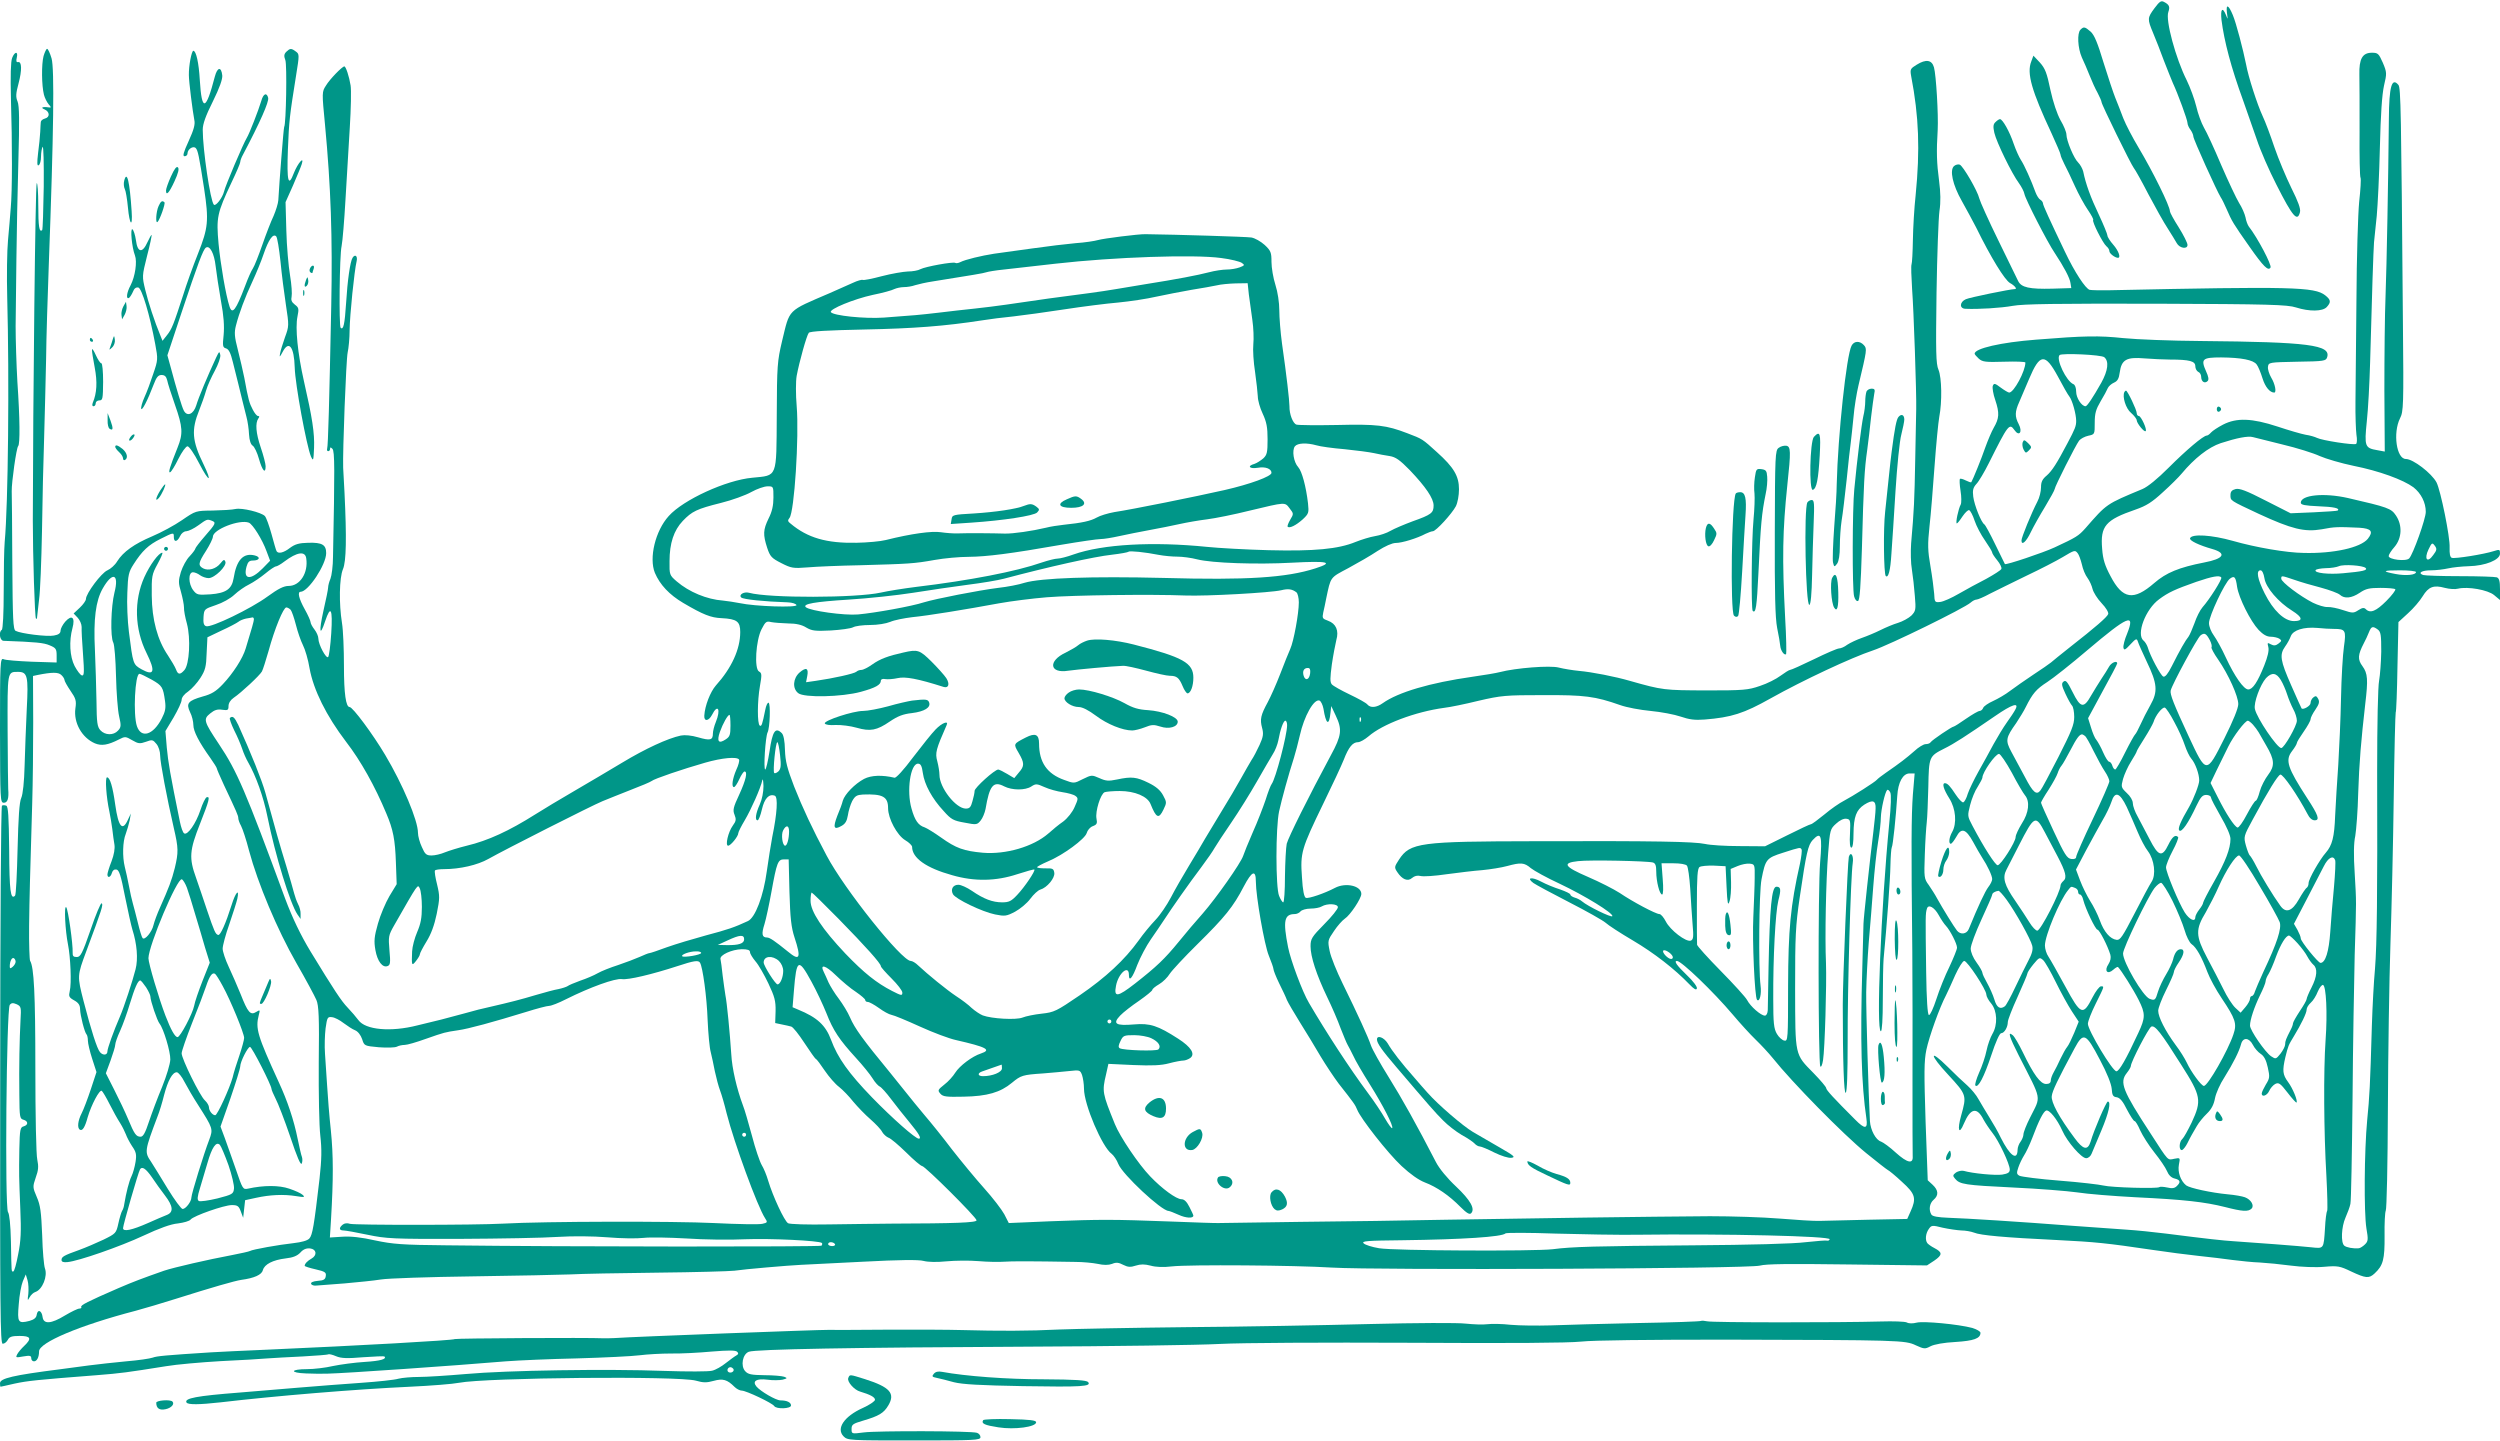 <?xml version="1.0" standalone="no"?>
<!DOCTYPE svg PUBLIC "-//W3C//DTD SVG 20010904//EN"
 "http://www.w3.org/TR/2001/REC-SVG-20010904/DTD/svg10.dtd">
<svg version="1.0" xmlns="http://www.w3.org/2000/svg"
 width="1280pt" height="738pt" viewBox="0 0 1280 738"
 preserveAspectRatio="xMidYMid meet">
<g transform="translate(0,738) scale(0.1,-0.1)"
fill="#009688" stroke="none">
<path d="M11031 7338 c-37 -50 -37 -55 -7 -127 13 -31 38 -94 55 -141 18 -47
39 -98 46 -115 25 -53 75 -189 75 -205 0 -8 7 -24 15 -34 8 -11 15 -27 15 -35
0 -14 120 -279 140 -311 6 -8 19 -35 30 -60 27 -63 35 -76 118 -194 71 -101
95 -125 107 -106 8 12 -67 154 -111 210 -6 8 -14 29 -17 47 -4 18 -18 51 -33
74 -14 23 -55 110 -91 193 -35 83 -75 170 -89 193 -13 23 -31 72 -39 108 -9
37 -31 97 -49 134 -56 111 -110 309 -94 350 9 26 5 37 -22 51 -15 8 -23 3 -49
-32z"/>
<path d="M11402 7314 c5 -36 5 -37 -5 -11 -18 44 -29 31 -23 -25 14 -110 49
-243 111 -413 19 -55 51 -145 70 -200 18 -55 63 -158 100 -230 84 -166 108
-193 121 -141 4 17 -9 53 -44 123 -27 55 -66 148 -87 209 -20 60 -47 132 -60
159 -28 60 -74 203 -85 265 -15 75 -51 213 -68 253 -22 53 -36 59 -30 11z"/>
<path d="M10652 7228 c-18 -18 -14 -94 7 -142 11 -23 29 -65 40 -93 11 -28 29
-68 41 -89 11 -21 20 -42 20 -47 0 -12 151 -320 165 -337 7 -8 41 -69 75 -135
35 -66 79 -145 99 -175 19 -30 40 -64 46 -75 14 -26 55 -33 55 -9 0 10 -20 50
-45 90 -25 39 -45 76 -45 82 0 27 -88 205 -161 327 -30 50 -65 117 -78 150
-12 33 -31 80 -41 105 -10 25 -37 106 -60 180 -30 100 -47 141 -66 158 -29 25
-35 27 -52 10z"/>
<path d="M223 7093 c-11 -42 -10 -151 2 -198 4 -16 15 -38 24 -49 14 -15 14
-18 1 -16 -32 5 -45 -1 -22 -10 27 -12 29 -40 2 -47 -11 -3 -20 -10 -21 -17
-1 -6 -2 -29 -3 -51 -1 -22 -6 -71 -11 -109 -6 -51 -5 -67 3 -62 7 4 12 24 12
44 0 20 4 43 8 50 5 7 7 -85 6 -204 -2 -119 -5 -219 -8 -222 -15 -14 -20 18
-20 128 0 66 -4 116 -8 112 -7 -7 -19 -1106 -20 -1727 0 -175 10 -496 16 -502
3 -4 6 0 6 8 1 8 5 48 10 89 6 41 12 199 15 350 2 151 7 367 11 480 3 113 8
293 10 400 1 107 8 328 14 490 25 672 29 1000 14 1051 -8 27 -18 49 -23 49 -4
0 -12 -17 -18 -37z"/>
<path d="M1466 7115 c-12 -12 -13 -22 -5 -43 9 -24 4 -326 -6 -342 -3 -4 -25
-284 -30 -375 -1 -16 -12 -52 -24 -80 -13 -27 -39 -94 -58 -149 -19 -54 -40
-108 -48 -120 -8 -11 -26 -52 -40 -90 -47 -124 -66 -149 -80 -105 -19 58 -46
217 -56 321 -12 135 -8 156 67 315 24 50 44 97 44 103 0 7 6 24 14 38 87 165
134 271 129 291 -7 29 -25 22 -35 -15 -15 -50 -61 -168 -74 -189 -18 -29 -110
-245 -117 -276 -8 -32 -43 -77 -52 -67 -18 18 -57 283 -57 384 0 29 15 71 52
145 34 69 50 114 48 133 -5 46 -25 43 -38 -6 -46 -177 -67 -182 -77 -18 -5 89
-19 150 -33 150 -9 0 -24 -76 -23 -125 0 -33 19 -183 28 -230 5 -22 -3 -50
-29 -107 -27 -59 -32 -78 -21 -78 8 0 15 6 15 14 0 22 29 41 42 28 11 -11 17
-39 43 -207 25 -166 21 -201 -31 -333 -26 -65 -60 -160 -76 -212 -49 -151 -58
-175 -83 -206 l-23 -29 -10 25 c-31 74 -63 173 -78 235 -17 70 -17 71 9 175
15 57 25 105 23 107 -1 2 -11 -15 -21 -37 -26 -58 -51 -54 -59 10 -4 27 -12
52 -18 56 -12 8 -3 -93 13 -134 12 -32 1 -107 -22 -152 -21 -38 -25 -75 -8
-65 5 4 14 18 20 32 6 16 15 23 27 21 18 -3 59 -140 87 -291 14 -75 14 -80
-10 -150 -13 -40 -33 -94 -45 -120 -12 -26 -19 -53 -17 -60 4 -12 32 41 64
125 14 37 23 48 40 48 17 0 24 -8 29 -27 3 -16 21 -72 40 -126 40 -114 42
-147 13 -219 -40 -100 -49 -130 -38 -126 6 2 25 33 42 68 18 36 39 65 47 65 8
0 34 -37 60 -88 50 -97 69 -101 22 -4 -59 120 -63 176 -22 277 12 30 28 75 35
100 7 25 28 71 45 102 17 32 30 68 28 80 -4 21 -6 20 -21 -12 -42 -90 -92
-209 -102 -245 -14 -46 -47 -60 -64 -27 -10 19 -37 109 -68 225 l-16 58 72
217 c85 255 111 324 125 334 20 14 43 -30 50 -94 4 -35 16 -114 27 -177 15
-80 18 -131 14 -176 -6 -57 -5 -64 13 -69 14 -5 23 -24 34 -69 9 -34 21 -84
28 -112 7 -27 17 -68 22 -90 5 -22 14 -58 20 -80 6 -22 12 -62 13 -89 2 -32 9
-52 19 -58 8 -5 23 -35 32 -68 17 -60 34 -79 34 -37 0 12 -11 55 -25 96 -25
74 -29 125 -12 149 6 8 6 12 -2 12 -6 0 -18 15 -27 33 -17 32 -23 51 -43 162
-7 33 -21 97 -33 143 -18 69 -19 90 -10 125 16 63 46 144 85 227 19 41 45 104
57 140 25 73 48 106 64 90 6 -6 15 -63 22 -128 6 -64 19 -165 28 -224 16 -105
16 -108 -5 -165 -11 -32 -23 -69 -25 -83 -4 -21 -2 -20 13 8 32 62 59 27 62
-80 2 -85 61 -403 83 -455 12 -26 13 -23 16 44 3 75 -9 154 -52 342 -32 142
-45 272 -33 330 8 40 7 46 -13 61 -17 13 -21 24 -17 41 3 13 0 62 -8 109 -8
47 -17 150 -19 230 l-4 145 38 85 c20 47 41 96 45 110 14 44 -20 5 -40 -45
-29 -77 -37 -45 -31 119 6 150 9 173 42 380 17 105 17 109 -1 122 -24 18 -30
17 -49 -1z"/>
<path d="M62 7083 c-7 -18 -9 -92 -6 -208 7 -236 7 -473 -1 -560 -3 -38 -9
-113 -14 -165 -5 -52 -7 -185 -4 -295 11 -413 5 -1057 -13 -1250 -3 -33 -5
-147 -5 -252 0 -110 -4 -195 -10 -198 -17 -11 -10 -55 9 -56 166 -6 206 -10
236 -23 32 -13 36 -19 36 -52 l0 -36 -127 4 c-71 3 -136 8 -145 13 -17 7 -18
-15 -18 -364 1 -362 1 -371 20 -371 19 0 26 22 22 70 -1 8 -2 143 -3 299 -1
306 -2 301 53 301 49 0 54 -21 45 -191 -4 -85 -9 -215 -11 -289 -2 -83 -9
-147 -17 -165 -10 -21 -15 -100 -19 -262 -3 -127 -8 -235 -13 -239 -23 -23
-29 25 -30 235 -2 174 -5 222 -15 226 -8 3 -18 3 -22 0 -5 -3 -9 -624 -9
-1380 -1 -1212 0 -1375 13 -1375 9 0 20 9 26 20 8 16 21 20 60 20 58 0 64 -13
24 -51 -14 -13 -30 -32 -36 -43 -9 -17 -7 -18 31 -11 34 6 41 4 41 -9 0 -9 6
-16 14 -16 15 0 26 21 26 51 0 45 207 133 495 208 44 12 136 39 205 61 190 60
302 92 335 97 67 9 105 26 111 50 8 30 51 52 117 60 37 4 59 13 75 30 15 17
31 23 50 21 33 -4 37 -35 7 -52 -20 -11 -35 -26 -35 -37 0 -3 25 -11 56 -18
48 -11 55 -16 52 -34 -2 -18 -11 -23 -41 -25 -24 -2 -37 -8 -34 -15 2 -7 15
-11 28 -9 13 1 78 6 144 11 66 6 149 14 185 20 36 6 247 13 470 16 223 3 448
8 500 10 52 3 253 7 445 9 193 2 370 7 395 10 54 8 277 27 340 30 25 1 168 8
318 16 189 10 285 11 311 4 23 -6 68 -7 117 -2 43 4 117 5 164 1 47 -4 105 -5
130 -3 40 3 134 3 365 -1 39 0 90 -5 115 -10 31 -7 55 -7 74 0 21 9 34 7 57
-5 24 -12 37 -13 64 -4 25 8 45 8 76 0 28 -8 67 -9 109 -4 88 10 629 6 819 -6
228 -14 2133 -6 2191 10 34 9 149 10 451 6 l405 -5 38 25 c42 29 42 42 0 64
-16 8 -32 20 -36 25 -12 16 -9 49 7 72 14 20 17 21 72 7 32 -7 75 -13 95 -14
20 0 49 -5 65 -11 33 -14 156 -25 425 -38 197 -10 249 -15 493 -51 72 -11 175
-24 230 -30 55 -6 134 -15 175 -21 41 -5 104 -12 140 -13 36 -2 108 -9 160
-16 52 -7 129 -10 170 -6 69 6 80 4 138 -24 75 -35 91 -37 120 -10 44 41 52
72 51 193 -1 63 2 120 6 128 5 7 10 243 11 523 1 281 7 660 13 841 6 182 14
521 17 755 3 234 8 428 10 432 3 4 7 110 9 235 l5 228 49 45 c28 25 61 64 75
87 30 49 56 59 114 43 23 -6 53 -8 67 -4 50 12 153 -6 185 -33 l30 -25 0 55
c0 41 -4 56 -16 61 -9 3 -94 6 -189 6 -95 0 -180 3 -189 6 -29 11 -6 24 42 24
26 0 65 5 87 10 22 5 69 10 105 11 85 2 160 32 160 65 0 21 -2 22 -33 12 -50
-16 -199 -40 -214 -34 -9 4 -12 21 -11 53 3 52 -46 292 -67 333 -25 47 -120
120 -157 120 -48 0 -67 133 -30 208 18 35 19 65 15 482 -9 1103 -11 1210 -23
1225 -34 41 -48 -7 -49 -175 -3 -313 -11 -743 -17 -905 -4 -93 -6 -311 -6
-484 l2 -313 -38 7 c-64 11 -67 19 -54 147 7 62 14 199 17 303 9 341 17 579
20 615 2 19 8 80 14 135 5 56 13 213 16 350 4 169 11 271 21 316 15 64 15 68
-6 118 -21 47 -25 51 -56 51 -48 0 -66 -31 -64 -112 1 -35 1 -166 1 -291 -1
-126 1 -233 5 -238 3 -5 0 -60 -7 -122 -6 -61 -13 -287 -14 -502 -2 -214 -4
-448 -5 -520 -1 -71 2 -149 5 -171 4 -23 3 -44 -2 -47 -12 -7 -175 18 -200 31
-10 5 -36 13 -58 16 -22 4 -87 23 -144 42 -131 43 -209 46 -279 10 -27 -14
-54 -32 -61 -40 -8 -9 -17 -16 -22 -16 -18 0 -106 -75 -195 -164 -58 -58 -107
-98 -135 -110 -187 -78 -181 -74 -292 -201 -35 -39 -46 -46 -158 -98 -58 -27
-249 -91 -254 -85 -1 2 -23 47 -49 100 -26 54 -51 100 -56 103 -16 10 -51 97
-57 142 -4 33 -1 46 16 65 12 12 41 61 64 107 99 198 105 206 131 169 24 -35
43 -10 22 30 -21 40 -20 64 3 115 10 23 33 76 50 117 55 131 82 133 147 13 26
-49 52 -95 59 -103 15 -19 35 -90 35 -125 0 -26 -5 -40 -45 -115 -54 -103 -79
-141 -105 -164 -23 -19 -30 -33 -30 -61 0 -21 -8 -54 -19 -74 -30 -58 -81
-182 -81 -198 0 -29 25 -6 48 43 13 27 46 86 73 130 27 45 49 85 49 90 0 12
107 224 125 248 8 10 29 21 47 25 33 7 33 7 33 66 0 49 6 69 30 110 17 28 33
58 37 68 4 9 18 22 32 28 18 8 25 21 29 52 9 66 35 80 127 72 41 -3 100 -6
130 -6 101 0 130 -8 130 -34 0 -12 7 -25 15 -29 8 -3 15 -14 15 -25 0 -25 18
-37 33 -22 7 7 5 22 -8 50 -28 63 -19 71 77 71 105 -1 165 -13 182 -36 8 -10
21 -42 30 -71 14 -45 38 -73 60 -73 13 0 4 45 -15 76 -11 19 -19 44 -17 56 3
23 6 23 150 26 139 2 147 4 153 23 20 63 -94 78 -645 83 -151 1 -331 8 -400
15 -123 13 -197 12 -445 -8 -181 -14 -315 -45 -315 -72 0 -3 9 -14 21 -25 19
-17 34 -19 130 -16 60 2 109 0 109 -4 0 -44 -59 -154 -83 -154 -5 0 -25 12
-44 26 -29 22 -34 23 -40 8 -3 -9 2 -42 13 -73 22 -66 20 -93 -8 -141 -11 -19
-30 -64 -43 -100 -19 -56 -64 -166 -72 -179 -2 -2 -14 2 -28 9 -14 7 -27 11
-30 8 -3 -3 -2 -30 3 -61 5 -30 5 -62 1 -70 -12 -21 -28 -97 -20 -97 3 0 16
16 29 36 13 19 28 34 34 32 6 -2 19 -26 28 -54 9 -27 33 -73 53 -101 20 -29
37 -57 37 -62 0 -5 12 -23 26 -40 14 -17 24 -37 21 -44 -2 -6 -38 -29 -78 -51
-41 -21 -104 -55 -140 -76 -36 -21 -78 -40 -95 -42 -28 -3 -29 -1 -31 42 -2
25 -10 88 -19 140 -14 81 -15 111 -5 205 7 60 18 200 26 310 8 110 19 223 24
250 15 78 13 201 -4 242 -13 30 -14 89 -10 392 3 196 10 385 15 421 7 45 6 94
-2 155 -12 90 -14 148 -7 260 4 77 -8 281 -19 320 -11 39 -41 43 -88 14 -33
-20 -35 -24 -29 -58 40 -208 46 -378 23 -611 -7 -63 -13 -166 -14 -228 -1 -62
-4 -119 -7 -126 -3 -7 -1 -64 3 -127 8 -102 23 -537 21 -614 0 -16 -3 -131 -5
-255 -4 -215 -6 -259 -21 -432 -3 -42 -2 -102 4 -135 5 -32 12 -92 15 -134 6
-71 5 -77 -18 -101 -14 -13 -45 -30 -68 -37 -24 -7 -64 -24 -90 -37 -26 -13
-69 -31 -95 -40 -26 -9 -60 -25 -75 -35 -14 -11 -33 -19 -42 -19 -9 0 -67 -25
-128 -55 -62 -30 -117 -55 -123 -55 -5 0 -27 -14 -49 -30 -21 -16 -68 -40
-105 -52 -61 -21 -83 -23 -276 -23 -214 1 -221 1 -390 49 -76 22 -193 45 -260
51 -33 3 -80 11 -104 17 -44 12 -221 -2 -301 -23 -19 -5 -83 -16 -141 -24
-218 -31 -380 -79 -459 -135 -32 -23 -63 -26 -79 -7 -6 8 -46 30 -90 51 -44
21 -85 44 -92 52 -10 12 -9 33 0 102 7 48 18 104 23 125 14 48 -1 84 -43 99
-28 10 -30 13 -24 42 4 17 11 49 15 71 24 114 19 106 113 156 48 26 116 65
150 88 39 25 75 41 93 41 32 0 110 24 153 47 15 7 31 13 37 13 16 0 98 90 118
128 9 18 16 55 16 87 0 67 -26 112 -113 190 -75 68 -73 67 -152 97 -107 41
-155 47 -360 42 -104 -2 -197 -1 -207 2 -18 5 -37 54 -36 94 0 28 -15 160 -38
320 -8 58 -14 135 -14 172 0 38 -8 93 -20 130 -11 34 -20 87 -20 117 0 48 -3
57 -35 87 -20 18 -50 35 -68 38 -23 4 -385 15 -542 17 -35 1 -216 -22 -243
-30 -17 -5 -69 -13 -115 -16 -45 -4 -145 -16 -222 -27 -77 -11 -165 -23 -195
-27 -65 -10 -148 -30 -173 -43 -10 -5 -21 -7 -26 -4 -11 7 -153 -19 -178 -32
-12 -7 -41 -12 -65 -12 -24 -1 -83 -11 -133 -24 -49 -13 -93 -22 -98 -19 -4 2
-27 -4 -50 -15 -23 -10 -76 -34 -117 -52 -223 -96 -205 -79 -246 -247 -24
-102 -26 -124 -27 -381 -2 -323 5 -305 -125 -318 -134 -12 -354 -113 -428
-196 -69 -76 -102 -215 -71 -291 26 -61 74 -112 145 -154 102 -60 142 -76 197
-78 78 -4 95 -17 95 -71 0 -88 -44 -184 -125 -274 -28 -32 -56 -103 -59 -154
-2 -31 22 -29 39 3 30 60 47 30 20 -36 -8 -19 -15 -46 -15 -59 0 -34 -14 -37
-76 -19 -34 10 -68 13 -88 9 -67 -14 -183 -68 -299 -138 -67 -40 -178 -106
-247 -146 -69 -40 -159 -94 -200 -120 -133 -84 -241 -134 -350 -160 -41 -10
-92 -26 -112 -34 -21 -9 -51 -16 -68 -16 -27 0 -34 6 -50 43 -11 23 -20 56
-20 73 0 63 -78 248 -168 399 -63 106 -166 245 -182 245 -19 0 -29 68 -29 210
0 85 -4 184 -10 220 -16 99 -14 231 5 276 17 40 19 160 8 389 -3 55 -6 114 -7
130 -3 79 15 555 23 590 5 22 10 74 10 115 1 77 24 303 36 353 6 26 -8 38 -21
17 -12 -19 -26 -116 -33 -232 -7 -109 -14 -140 -28 -126 -9 10 -6 370 5 418 5
25 14 133 20 240 6 107 16 273 22 368 6 96 8 192 4 215 -7 44 -24 97 -32 97
-11 0 -76 -67 -94 -98 -21 -32 -21 -35 -5 -200 30 -319 39 -576 32 -927 -10
-492 -16 -718 -21 -732 -2 -7 0 -13 5 -13 6 0 10 5 10 12 0 9 3 9 12 0 12 -12
12 -105 3 -552 0 -47 -7 -98 -13 -113 -7 -16 -12 -36 -12 -45 0 -9 -11 -63
-24 -119 -24 -108 -19 -138 9 -53 28 84 39 63 31 -62 -4 -62 -11 -117 -16
-122 -10 -10 -50 64 -50 95 0 11 -9 32 -20 46 -11 14 -20 31 -20 38 0 6 -13
36 -30 66 -30 54 -38 89 -21 89 39 0 131 139 131 198 0 43 -21 55 -91 53 -48
-1 -68 -7 -94 -26 -32 -25 -60 -32 -69 -17 -3 5 -14 44 -26 88 -12 43 -27 85
-34 92 -19 19 -117 43 -150 36 -16 -4 -69 -7 -117 -8 -87 -1 -87 -1 -157 -49
-39 -27 -108 -64 -153 -83 -92 -39 -148 -79 -179 -128 -11 -19 -34 -39 -50
-46 -31 -13 -110 -119 -110 -147 0 -8 -14 -28 -31 -44 l-32 -30 21 -22 c11
-12 20 -33 20 -47 -1 -14 2 -76 7 -139 7 -95 6 -113 -6 -109 -8 2 -24 24 -37
48 -25 49 -29 128 -11 194 15 55 -3 71 -37 33 -13 -15 -24 -36 -24 -46 0 -13
-10 -21 -34 -25 -35 -7 -170 10 -196 24 -13 7 -15 58 -17 347 -1 186 -2 352
-3 368 -1 45 24 222 33 231 10 10 9 141 -4 329 -5 88 -9 216 -9 285 1 69 3
224 4 345 1 121 6 345 10 498 6 210 5 285 -4 307 -10 24 -9 41 5 93 18 68 17
114 -3 109 -9 -1 -10 6 -6 23 8 34 -11 32 -24 -2z m6190 -1024 c49 -6 96 -18
106 -25 16 -11 15 -13 -11 -23 -16 -6 -45 -11 -66 -11 -20 0 -61 -6 -91 -14
-57 -15 -167 -36 -325 -61 -49 -8 -117 -20 -150 -25 -33 -6 -96 -15 -140 -21
-215 -28 -190 -25 -425 -59 -41 -6 -113 -15 -160 -20 -47 -5 -130 -14 -185
-21 -104 -12 -116 -13 -279 -25 -99 -7 -261 10 -272 28 -9 15 118 67 214 88
50 10 101 24 111 30 11 5 33 10 49 10 16 0 42 4 58 10 16 5 56 14 89 19 200
32 262 42 275 47 8 3 49 10 90 14 41 5 161 18 265 30 299 34 710 48 847 29z
m142 -186 c4 -32 12 -91 18 -131 6 -40 8 -96 5 -125 -3 -28 1 -92 9 -142 7
-49 13 -106 14 -125 0 -19 11 -59 25 -88 20 -43 25 -70 25 -131 0 -68 -3 -80
-22 -98 -13 -11 -33 -24 -45 -28 -40 -11 -26 -27 17 -20 39 7 70 -5 70 -26 0
-18 -109 -58 -240 -88 -150 -34 -472 -99 -565 -113 -33 -6 -73 -18 -90 -28
-30 -17 -73 -27 -170 -37 -27 -3 -68 -9 -90 -15 -71 -17 -169 -31 -210 -30
-60 2 -195 3 -240 1 -22 -1 -61 2 -88 6 -46 7 -150 -7 -282 -40 -27 -7 -95
-13 -150 -14 -153 -3 -250 25 -337 98 -15 11 -16 17 -6 29 25 29 50 416 37
573 -5 58 -5 127 0 155 13 70 51 207 62 220 6 8 98 13 287 17 249 5 408 17
602 47 36 6 107 15 159 20 52 6 169 22 260 36 91 14 216 30 276 35 61 6 148
19 195 30 47 10 128 26 180 35 52 8 111 19 130 23 19 5 63 9 96 10 l62 1 6
-57z m4380 -322 c25 -21 19 -68 -15 -130 -44 -78 -73 -121 -81 -121 -20 0 -48
43 -48 74 0 20 -6 36 -14 39 -36 14 -91 129 -71 149 11 11 214 2 229 -11z
m913 -447 c72 -17 158 -44 190 -59 32 -14 110 -37 173 -50 131 -26 254 -71
307 -110 39 -31 63 -78 63 -126 0 -35 -65 -217 -85 -238 -16 -17 -105 -6 -105
12 0 7 13 28 30 47 38 45 41 111 7 161 -24 36 -41 42 -245 89 -123 28 -242 16
-242 -24 0 -11 22 -15 89 -18 80 -3 113 -10 100 -22 -2 -2 -57 -6 -123 -9
l-118 -5 -128 65 c-99 51 -134 64 -154 59 -19 -5 -26 -13 -26 -31 0 -29 -4
-26 145 -96 169 -78 234 -94 322 -79 67 13 82 13 193 8 62 -4 73 -19 43 -57
-37 -45 -175 -76 -328 -72 -88 1 -245 28 -364 62 -106 30 -210 37 -218 13 -4
-12 47 -36 114 -55 76 -22 59 -50 -42 -69 -128 -25 -194 -52 -255 -105 -106
-92 -162 -84 -224 35 -29 54 -39 86 -43 140 -10 117 17 148 171 201 55 19 85
38 140 89 39 35 82 78 96 95 65 78 137 135 200 156 83 27 140 38 165 31 11 -3
79 -20 152 -38z m-4947 -4 c19 -6 84 -15 145 -20 60 -6 127 -15 150 -20 22 -5
58 -12 80 -15 31 -5 52 -20 103 -72 82 -86 122 -145 122 -181 0 -38 -11 -47
-107 -81 -43 -16 -95 -38 -114 -49 -18 -11 -54 -23 -79 -27 -25 -4 -70 -18
-100 -30 -88 -36 -209 -48 -445 -42 -115 3 -257 11 -315 17 -277 28 -534 14
-684 -39 -33 -12 -69 -21 -81 -21 -12 0 -48 -9 -81 -20 -131 -46 -369 -92
-644 -125 -64 -8 -145 -21 -180 -29 -126 -28 -573 -29 -675 -1 -26 7 -54 -10
-40 -24 10 -10 117 -21 239 -25 22 -1 41 -7 44 -14 4 -14 -213 -7 -291 10 -26
5 -64 11 -85 13 -83 6 -174 44 -237 98 -37 32 -38 34 -37 104 0 91 22 158 68
206 47 49 71 61 195 92 57 14 128 40 156 56 29 16 66 29 83 29 30 0 30 0 30
-57 0 -41 -7 -73 -25 -108 -28 -58 -29 -82 -7 -150 15 -45 23 -53 72 -78 51
-26 61 -28 135 -22 44 4 166 9 270 11 248 7 274 8 380 27 50 9 128 16 175 16
93 1 213 16 475 62 94 16 184 29 200 29 17 0 59 7 95 15 36 8 106 22 155 31
50 9 119 23 155 31 36 8 99 19 140 24 41 5 140 25 220 45 184 44 178 44 203
11 21 -27 21 -28 3 -58 -10 -17 -16 -33 -13 -36 10 -9 42 7 76 37 32 30 33 34
28 83 -10 86 -31 164 -50 185 -24 26 -33 87 -17 107 14 17 60 19 110 5z
m-5656 -386 c24 -9 21 -15 -34 -78 -27 -31 -50 -61 -50 -65 0 -4 -13 -22 -29
-39 -17 -17 -36 -53 -45 -81 -13 -44 -13 -56 1 -103 8 -29 15 -64 15 -78 -1
-14 6 -51 15 -83 20 -75 13 -209 -13 -238 -22 -25 -33 -24 -43 4 -5 13 -24 45
-41 71 -54 79 -82 184 -83 306 -1 100 0 108 30 163 17 31 28 57 24 57 -18 0
-63 -61 -92 -125 -54 -120 -50 -265 11 -388 47 -95 40 -120 -25 -84 -44 25
-44 26 -65 192 -7 55 -11 146 -8 201 3 91 7 106 32 145 44 69 76 99 138 130
68 34 68 34 68 9 0 -28 18 -25 32 5 7 15 20 25 32 25 12 1 39 14 61 30 44 32
46 33 69 24z m190 -10 c20 -8 69 -86 91 -147 l18 -48 -38 -39 c-61 -62 -101
-59 -83 8 7 25 14 32 33 32 34 0 41 18 10 26 -59 15 -94 -22 -109 -117 -9 -55
-39 -76 -119 -82 -63 -4 -69 -3 -87 20 -26 33 -27 93 -2 93 9 0 26 -7 36 -15
11 -8 31 -15 44 -15 31 0 94 62 86 84 -5 13 -9 12 -25 -8 -23 -29 -62 -40 -89
-26 -27 15 -25 28 15 90 19 30 35 63 35 72 0 37 136 90 184 72z m11184 -166
c-30 -43 -48 -21 -24 29 17 35 19 36 32 19 12 -16 11 -23 -8 -48z m-6525 1
c26 -5 69 -9 95 -9 26 0 72 -6 102 -14 75 -19 304 -27 485 -17 187 10 217 2
120 -29 -149 -48 -350 -61 -778 -49 -366 9 -628 0 -712 -25 -27 -9 -88 -21
-135 -26 -102 -13 -317 -55 -380 -74 -61 -20 -249 -54 -337 -62 -69 -6 -244
18 -267 37 -19 17 46 28 219 39 99 6 248 22 330 35 83 13 209 32 280 41 72 9
155 23 185 31 230 61 461 113 554 123 43 5 81 12 84 15 6 6 84 -2 155 -16z
m4705 8 c6 -7 15 -32 21 -56 5 -25 18 -56 29 -70 11 -15 22 -40 26 -57 4 -16
24 -49 46 -72 23 -24 37 -48 34 -56 -6 -16 -65 -67 -194 -168 -47 -37 -91 -73
-99 -80 -8 -7 -49 -35 -90 -62 -42 -28 -95 -65 -119 -83 -23 -18 -63 -41 -87
-52 -25 -11 -48 -27 -51 -35 -3 -9 -12 -16 -18 -16 -7 0 -38 -18 -70 -40 -31
-22 -60 -40 -63 -40 -9 0 -111 -69 -118 -80 -3 -6 -15 -10 -26 -10 -10 0 -37
-16 -58 -36 -40 -35 -72 -60 -146 -111 -22 -15 -42 -31 -45 -35 -8 -11 -125
-85 -169 -108 -22 -11 -67 -42 -100 -70 -33 -27 -64 -50 -69 -50 -5 0 -60 -26
-122 -57 l-113 -56 -131 1 c-72 0 -151 5 -176 11 -56 12 -256 16 -870 14 -591
-1 -640 -7 -697 -94 -24 -37 -25 -40 -9 -64 25 -38 54 -50 76 -30 12 10 26 14
43 10 14 -4 74 0 134 9 59 8 142 18 183 21 41 4 98 13 127 21 70 19 87 18 121
-11 16 -13 83 -50 148 -80 127 -60 277 -152 269 -166 -5 -8 -126 51 -155 76
-8 7 -25 16 -37 19 -13 4 -23 11 -23 16 0 5 -24 16 -52 26 -29 9 -73 27 -97
40 -49 26 -78 21 -40 -7 13 -9 96 -54 184 -99 88 -45 171 -92 185 -104 14 -13
77 -54 140 -91 110 -65 215 -147 289 -224 25 -26 36 -32 39 -22 3 8 -19 38
-52 69 -51 49 -67 72 -50 72 23 0 188 -159 286 -275 37 -44 89 -101 117 -128
27 -26 67 -69 88 -95 98 -123 360 -390 478 -486 54 -44 104 -83 110 -86 7 -3
40 -30 73 -61 69 -62 75 -84 44 -152 l-17 -38 -200 -4 c-110 -3 -222 -5 -250
-6 -27 -1 -120 5 -205 12 -85 7 -245 12 -355 12 -304 -2 -958 -11 -1350 -18
-192 -4 -530 -9 -750 -11 -220 -3 -407 -6 -415 -6 -8 -1 -121 3 -250 8 -293
11 -354 11 -615 1 l-210 -9 -23 45 c-13 24 -59 84 -103 133 -44 49 -118 139
-165 199 -46 61 -109 139 -140 175 -30 36 -73 88 -94 115 -22 28 -59 73 -82
102 -140 170 -182 228 -206 284 -11 26 -37 68 -57 95 -21 27 -44 65 -53 84 -8
19 -19 43 -24 53 -22 43 8 36 61 -16 31 -30 77 -69 104 -86 26 -18 47 -36 47
-41 0 -6 6 -10 13 -10 8 0 33 -14 57 -31 23 -17 52 -33 64 -35 13 -2 78 -29
146 -60 68 -31 151 -62 184 -69 157 -36 185 -50 128 -69 -44 -14 -109 -63
-131 -98 -11 -18 -36 -46 -56 -61 -34 -27 -35 -30 -20 -47 13 -15 31 -17 118
-15 122 2 189 22 248 71 46 38 54 41 159 48 41 3 101 9 132 12 56 6 58 6 68
-20 5 -15 10 -46 10 -70 0 -81 93 -299 142 -334 10 -8 26 -31 34 -52 21 -53
220 -239 257 -240 4 0 28 -9 52 -20 37 -17 75 -19 75 -4 0 3 -9 23 -20 44 -14
28 -27 40 -41 40 -26 0 -99 53 -160 117 -59 61 -155 203 -181 268 -64 158 -66
166 -45 254 l12 54 128 -6 c95 -4 143 -2 183 9 30 8 63 14 73 14 9 0 25 6 35
13 27 20 5 56 -62 99 -104 67 -144 80 -225 73 -95 -8 -112 3 -72 45 16 17 60
51 97 76 37 26 68 51 68 56 0 5 16 18 35 29 19 11 43 35 54 53 11 17 75 86
141 151 142 140 184 192 238 296 42 80 62 88 62 25 0 -75 44 -325 66 -378 13
-32 24 -63 24 -69 0 -7 13 -40 29 -73 17 -34 35 -72 40 -86 6 -14 36 -65 67
-115 31 -49 78 -127 105 -173 27 -45 69 -108 93 -140 78 -99 85 -109 95 -134
17 -44 157 -223 227 -288 45 -42 88 -72 119 -84 61 -23 125 -67 182 -125 32
-32 47 -41 55 -33 22 22 -3 67 -77 137 -45 42 -86 92 -103 125 -98 190 -174
326 -242 435 -43 69 -84 142 -91 163 -14 42 -66 156 -145 317 -30 61 -60 135
-66 165 -11 54 -10 56 22 103 17 26 43 55 55 63 28 18 85 104 85 127 0 42 -80
60 -135 31 -53 -28 -135 -56 -149 -51 -9 4 -16 37 -20 106 -9 125 -3 145 109
376 46 94 93 195 105 225 25 65 46 90 73 90 11 0 35 14 54 30 71 62 239 126
388 146 28 3 106 19 175 36 116 27 139 29 330 29 214 1 267 -6 395 -51 33 -12
103 -25 156 -30 53 -5 122 -18 154 -29 44 -15 72 -19 123 -15 137 11 200 31
337 108 166 93 416 210 525 246 84 28 468 216 500 245 9 8 22 15 29 15 7 0 38
13 69 30 31 16 116 57 187 92 72 34 155 77 185 95 62 37 64 38 78 20z m-9070
-26 c11 -74 -32 -141 -90 -141 -25 0 -53 -14 -108 -54 -84 -62 -291 -162 -315
-152 -12 4 -15 17 -13 47 3 40 4 41 63 61 34 11 75 34 95 53 19 18 53 42 76
53 22 11 60 37 83 56 24 20 48 36 54 36 5 0 25 11 43 25 65 49 107 55 112 16z
m10544 -49 c12 -12 -15 -18 -115 -27 -74 -7 -150 1 -141 16 3 5 26 9 52 10 26
0 56 5 67 10 24 11 124 4 137 -9z m-518 -53 c7 -47 71 -122 142 -166 54 -34
57 -53 9 -53 -49 0 -106 54 -150 142 -37 74 -45 118 -21 118 8 0 16 -16 20
-41z m776 32 c0 -15 -52 -20 -104 -10 -74 14 -68 19 22 19 45 0 82 -4 82 -9z
m-11784 -105 c-18 -72 -22 -227 -6 -256 6 -11 12 -88 14 -172 2 -84 9 -177 16
-206 11 -47 10 -56 -6 -73 -23 -25 -66 -24 -90 2 -16 18 -19 38 -20 148 -1 69
-5 188 -8 263 -8 158 4 252 40 315 50 88 85 76 60 -21z m10787 77 c5 -9 -61
-113 -96 -152 -13 -15 -31 -51 -41 -81 -11 -30 -25 -62 -31 -70 -15 -18 -44
-68 -85 -150 -20 -40 -35 -58 -44 -54 -13 5 -67 105 -80 151 -4 11 -13 27 -21
33 -39 32 10 161 80 212 47 35 82 51 190 89 82 28 120 35 128 22z m81 -48 c9
-57 68 -175 110 -220 23 -24 42 -35 62 -35 16 0 36 -5 44 -10 13 -9 13 -12 -4
-25 -14 -11 -24 -12 -39 -4 -18 10 -19 9 -13 -15 4 -16 -3 -48 -21 -93 -34
-85 -59 -123 -82 -123 -23 0 -70 67 -115 164 -20 44 -48 94 -61 112 -14 19
-25 46 -25 64 0 35 81 208 107 227 23 17 30 10 37 -42z m294 36 c31 -11 93
-29 136 -40 44 -12 87 -28 96 -36 24 -22 60 -18 102 10 31 21 49 25 106 25 38
0 72 -3 76 -7 3 -4 -17 -31 -46 -60 -52 -52 -82 -65 -105 -42 -9 9 -18 8 -38
-5 -25 -16 -29 -16 -78 0 -29 10 -64 17 -80 16 -15 -1 -48 9 -75 22 -65 33
-162 106 -162 123 0 17 0 17 68 -6z m-5110 -64 c6 -5 12 -28 12 -51 0 -57 -26
-199 -44 -239 -8 -17 -31 -75 -51 -127 -20 -52 -49 -117 -64 -145 -36 -66 -41
-88 -29 -132 8 -30 6 -45 -13 -87 -13 -28 -31 -63 -41 -77 -9 -15 -34 -58 -55
-96 -21 -38 -65 -113 -98 -166 -33 -54 -71 -117 -85 -141 -14 -24 -50 -86 -82
-138 -31 -51 -73 -124 -93 -163 -20 -38 -55 -90 -79 -115 -24 -25 -63 -72 -86
-105 -72 -100 -169 -190 -302 -281 -119 -81 -130 -87 -195 -94 -37 -4 -81 -13
-98 -20 -33 -13 -157 -6 -203 11 -15 6 -40 23 -57 38 -16 16 -52 43 -80 61
-48 32 -145 111 -194 157 -13 13 -30 23 -38 23 -46 0 -340 367 -431 540 -73
137 -122 242 -166 353 -36 94 -45 129 -47 187 -1 46 -7 77 -16 86 -33 33 -48
11 -63 -93 -8 -51 -18 -93 -22 -93 -10 0 1 168 12 190 12 23 16 149 5 152 -5
2 -13 -15 -17 -37 -15 -75 -19 -86 -28 -80 -13 8 -13 124 1 203 10 57 10 66
-5 74 -25 14 -16 159 13 216 20 39 25 43 49 37 15 -3 54 -6 87 -7 41 0 71 -7
93 -21 29 -17 46 -19 126 -15 50 3 101 10 113 16 12 7 51 12 88 12 38 0 81 7
103 16 20 9 71 19 112 24 82 8 272 39 445 71 61 11 171 25 245 31 137 11 536
16 710 9 105 -4 435 14 490 27 36 9 56 6 78 -11z m-5150 -89 c6 -7 18 -42 27
-77 9 -36 25 -82 36 -104 11 -21 27 -75 34 -119 20 -110 85 -242 187 -376 75
-97 148 -228 206 -367 35 -82 45 -134 49 -251 l4 -111 -37 -61 c-20 -34 -47
-98 -59 -141 -19 -67 -21 -89 -13 -135 10 -58 37 -93 63 -82 13 5 15 17 9 80
-6 71 -5 77 24 128 125 219 120 211 131 190 6 -12 11 -54 11 -95 0 -57 -6 -87
-24 -129 -13 -30 -25 -75 -26 -99 -3 -73 -2 -77 20 -49 11 14 20 29 20 35 0 5
15 34 34 65 23 37 40 83 52 141 16 80 16 91 2 150 -9 35 -14 67 -11 72 2 4 23
7 46 7 82 0 172 21 227 52 85 48 529 273 585 296 28 12 93 37 145 58 52 20
100 40 106 45 14 12 159 61 274 94 87 25 164 32 174 16 3 -5 -3 -29 -14 -52
-20 -46 -26 -89 -12 -89 5 0 17 18 27 40 10 22 22 40 27 40 17 0 7 -44 -27
-118 -31 -66 -34 -80 -24 -104 9 -23 8 -32 -9 -55 -24 -33 -40 -103 -24 -103
13 0 52 48 52 64 0 6 15 36 33 66 32 54 82 166 90 205 3 11 5 -2 6 -30 0 -30
-7 -67 -19 -94 -21 -46 -26 -81 -11 -81 5 0 15 25 22 56 13 56 36 81 66 70 17
-7 12 -90 -13 -211 -7 -38 -20 -118 -28 -176 -17 -126 -59 -238 -97 -255 -69
-32 -104 -44 -214 -73 -66 -18 -156 -45 -201 -61 -45 -17 -85 -30 -89 -30 -5
0 -27 -9 -49 -19 -23 -10 -72 -29 -111 -42 -38 -12 -86 -31 -105 -42 -19 -11
-59 -28 -89 -38 -30 -11 -59 -23 -65 -28 -6 -4 -27 -11 -46 -15 -19 -3 -71
-17 -115 -30 -80 -24 -131 -37 -235 -61 -30 -6 -89 -21 -130 -33 -41 -11 -95
-25 -120 -32 -25 -6 -80 -19 -123 -30 -137 -35 -266 -23 -302 27 -11 15 -36
44 -55 64 -32 33 -69 89 -191 289 -49 81 -92 170 -129 269 -203 552 -246 652
-339 791 -78 117 -81 128 -45 157 22 18 37 23 62 19 28 -4 32 -2 32 19 0 15
10 31 26 42 40 27 134 115 145 135 5 9 20 56 34 105 31 114 76 223 91 223 6 0
16 -6 22 -12z m-188 -49 c0 -9 -11 -48 -42 -149 -15 -51 -65 -128 -117 -183
-35 -37 -58 -51 -103 -63 -76 -22 -86 -35 -65 -80 10 -19 17 -49 17 -66 0 -32
29 -88 87 -169 18 -26 33 -49 33 -53 0 -3 16 -41 36 -84 67 -142 74 -158 74
-171 0 -7 6 -25 14 -39 8 -15 27 -72 41 -127 45 -168 145 -406 242 -575 49
-85 95 -171 103 -190 12 -28 15 -88 12 -320 -1 -157 2 -325 8 -375 8 -70 7
-119 -4 -220 -28 -241 -36 -288 -52 -306 -10 -11 -39 -19 -82 -24 -74 -8 -209
-32 -222 -40 -5 -3 -46 -12 -92 -21 -123 -23 -297 -63 -348 -80 -114 -40 -156
-56 -233 -89 -161 -70 -196 -88 -191 -97 3 -4 -2 -8 -10 -8 -8 0 -41 -16 -73
-35 -72 -44 -110 -46 -115 -8 -4 33 -25 42 -30 12 -2 -16 -13 -25 -37 -32 -59
-15 -63 -8 -55 85 3 46 13 99 21 118 l15 35 9 -30 c5 -16 6 -48 4 -70 -5 -35
-4 -37 6 -18 7 13 20 25 30 28 36 12 64 81 49 121 -5 13 -12 89 -14 169 -5
120 -9 154 -28 197 -21 49 -21 52 -5 99 14 38 15 57 8 91 -6 24 -10 230 -10
468 0 383 -7 519 -27 551 -3 6 -6 86 -5 178 2 158 4 221 16 631 3 96 5 282 5
412 l-1 237 23 5 c75 15 107 15 122 0 9 -8 16 -20 16 -25 0 -6 14 -31 31 -56
27 -39 31 -51 25 -90 -10 -73 33 -150 100 -179 34 -14 66 -9 123 20 31 16 34
16 68 -4 31 -18 39 -19 70 -8 32 12 36 11 54 -11 11 -13 19 -39 19 -59 0 -35
34 -215 70 -372 24 -103 24 -124 5 -204 -16 -64 -31 -102 -75 -201 -15 -33
-30 -74 -34 -91 -8 -36 -45 -80 -56 -67 -4 4 -15 40 -24 78 -10 39 -21 84 -26
100 -5 17 -14 57 -20 90 -6 33 -16 76 -21 96 -13 53 -11 131 5 170 7 19 16 50
20 69 l6 35 -15 -32 c-28 -62 -49 -37 -65 77 -13 93 -27 140 -42 140 -11 0 -4
-102 12 -175 5 -22 11 -62 15 -90 3 -27 8 -64 11 -80 3 -19 -2 -51 -15 -85
-12 -30 -21 -61 -21 -67 0 -21 17 -15 23 8 4 13 12 19 23 17 14 -2 23 -30 44
-138 15 -74 32 -151 38 -170 23 -72 30 -149 16 -203 -14 -56 -59 -194 -80
-242 -33 -76 -64 -163 -64 -178 0 -20 -23 -22 -38 -4 -15 17 -45 111 -84 261
-33 129 -33 130 14 256 81 218 88 239 78 245 -4 3 -30 -58 -56 -135 -43 -124
-52 -140 -71 -140 -17 0 -22 5 -21 23 2 40 -23 222 -33 232 -12 12 -5 -121 9
-190 13 -64 19 -201 9 -240 -6 -26 -4 -32 23 -47 22 -12 30 -25 30 -45 1 -33
23 -119 33 -129 4 -4 7 -19 7 -32 0 -14 10 -56 22 -93 l22 -68 -29 -88 c-16
-48 -37 -104 -47 -123 -19 -37 -24 -75 -9 -84 13 -8 26 12 40 64 19 64 60 142
72 135 5 -4 23 -34 40 -68 17 -34 41 -77 54 -97 12 -19 25 -46 30 -59 4 -12
18 -39 31 -59 21 -30 24 -43 18 -81 -4 -25 -13 -58 -21 -74 -12 -24 -27 -83
-37 -143 -1 -11 -6 -27 -11 -34 -4 -7 -13 -36 -19 -64 -11 -50 -13 -52 -76
-83 -36 -17 -92 -41 -125 -53 -79 -28 -90 -35 -90 -51 0 -10 10 -13 30 -11 56
5 269 79 391 136 79 37 139 59 175 62 30 4 59 12 65 20 15 19 172 74 211 74
29 0 36 -5 46 -33 l12 -32 5 45 5 45 55 12 c72 16 143 19 205 9 43 -7 48 -6
35 6 -8 8 -39 22 -69 32 -52 18 -131 18 -212 0 -25 -5 -27 -2 -61 98 -20 56
-45 129 -57 161 l-22 59 51 145 c27 79 50 153 50 163 0 24 39 100 50 100 10 0
110 -197 110 -215 0 -5 10 -28 21 -50 12 -22 46 -110 75 -195 35 -105 54 -149
59 -137 4 9 4 24 1 33 -4 9 -13 51 -22 93 -19 95 -52 194 -97 291 -109 238
-120 274 -102 343 7 27 7 28 -13 16 -30 -19 -43 -3 -80 91 -17 41 -44 104 -61
140 -17 36 -31 78 -31 93 0 15 15 72 34 125 18 53 37 112 41 130 12 56 -9 34
-29 -31 -30 -95 -58 -158 -69 -154 -14 4 -20 18 -57 127 -17 52 -43 127 -56
165 -37 102 -34 141 20 277 48 122 53 142 34 136 -6 -2 -21 -32 -32 -66 -23
-69 -66 -130 -83 -119 -7 4 -16 31 -22 60 -50 245 -60 304 -67 379 l-7 85 42
70 c22 38 41 78 41 90 0 12 14 30 34 43 18 13 46 44 62 69 25 39 30 58 32 127
l4 81 71 34 c40 18 79 39 87 45 8 7 26 14 40 17 14 2 28 5 33 6 4 0 7 -4 7
-10z m9591 -73 c-13 -30 -21 -63 -19 -72 3 -15 9 -12 35 16 29 31 33 33 39 15
3 -11 24 -57 45 -102 55 -114 58 -154 19 -223 -17 -30 -40 -75 -51 -100 -11
-24 -23 -47 -27 -50 -4 -3 -27 -44 -51 -92 -24 -49 -47 -88 -51 -88 -5 0 -12
9 -15 20 -3 11 -11 20 -16 20 -6 0 -19 21 -31 48 -11 26 -27 54 -34 63 -8 8
-20 37 -28 64 l-15 48 74 137 c41 74 75 139 75 143 0 17 -30 5 -42 -17 -7 -13
-25 -41 -39 -62 -14 -22 -38 -60 -53 -86 -37 -66 -54 -63 -94 18 -27 54 -35
64 -47 54 -11 -9 -10 -19 10 -62 13 -28 28 -55 34 -61 6 -6 11 -32 11 -58 0
-39 -14 -73 -81 -205 -45 -88 -86 -165 -92 -171 -20 -26 -38 -11 -79 68 -24
44 -55 103 -70 130 -31 58 -29 71 25 147 17 26 40 63 49 82 35 70 54 92 110
128 31 20 123 93 204 162 210 178 248 194 205 86z m1059 24 c59 0 63 -7 51
-91 -6 -41 -13 -159 -15 -264 -2 -104 -9 -257 -14 -340 -6 -82 -13 -200 -16
-260 -4 -111 -15 -153 -48 -191 -31 -35 -88 -135 -88 -155 0 -10 -4 -20 -9
-24 -6 -3 -24 -30 -41 -60 -35 -62 -67 -72 -95 -32 -37 51 -100 155 -123 202
-14 28 -29 52 -33 55 -4 3 -13 26 -20 51 -12 45 -12 47 36 135 80 148 126 222
140 228 13 5 89 -106 139 -201 10 -21 24 -33 37 -33 28 0 19 26 -38 113 -101
156 -114 194 -78 241 14 18 25 37 25 42 0 5 16 31 35 58 19 27 35 56 35 63 0
8 11 30 25 50 19 28 22 40 14 55 -8 15 -13 17 -25 7 -8 -6 -14 -19 -14 -29 0
-14 -38 -36 -46 -27 -1 1 -25 54 -53 118 -56 127 -61 157 -31 199 11 15 24 39
29 53 12 31 66 48 136 42 28 -3 66 -5 85 -5z m224 -3 c16 -12 18 -28 18 -113
-1 -54 -6 -121 -11 -149 -6 -30 -10 -219 -10 -465 2 -633 -1 -884 -11 -1010
-6 -63 -13 -194 -16 -290 -9 -314 -12 -363 -24 -485 -15 -158 -17 -473 -4
-554 10 -57 9 -66 -7 -82 -11 -11 -25 -19 -31 -20 -29 -3 -64 4 -75 13 -19 15
-15 97 6 144 10 23 22 54 25 70 4 16 8 256 11 534 2 278 8 611 11 740 9 294 9
261 0 420 -6 89 -5 155 3 190 5 30 13 129 15 219 5 156 15 272 36 456 15 125
13 157 -14 194 -26 35 -24 58 7 118 8 15 20 40 26 56 12 30 19 33 45 14z
m-859 -56 c8 -16 11 -31 8 -35 -3 -3 12 -32 34 -63 53 -77 103 -188 103 -228
0 -21 -26 -85 -71 -175 -93 -185 -92 -185 -183 10 -76 164 -97 216 -92 235 9
34 136 269 153 282 20 15 29 10 48 -26z m-4607 -168 c-4 -33 -24 -41 -33 -14
-8 25 1 41 21 41 11 0 14 -8 12 -27z m-5931 -33 c54 -31 58 -38 68 -110 5 -36
1 -54 -17 -89 -44 -85 -105 -103 -127 -39 -20 58 -10 268 13 268 6 0 34 -14
63 -30z m10901 -2 c11 -18 25 -51 32 -73 7 -22 21 -56 31 -75 11 -19 19 -46
19 -60 0 -26 -65 -140 -80 -140 -21 0 -125 153 -135 200 -7 32 27 124 57 158
30 31 53 28 76 -10z m-4902 -146 c13 -82 29 -91 36 -22 l4 35 23 -49 c34 -71
30 -102 -25 -203 -114 -212 -218 -421 -226 -453 -4 -19 -8 -95 -9 -167 0 -73
-4 -133 -9 -133 -4 0 -14 15 -21 33 -18 42 -18 349 0 433 13 60 49 191 76 274
8 25 21 76 30 114 22 100 73 190 101 179 7 -3 16 -21 20 -41z m3543 -4 c-6
-12 -26 -42 -44 -67 -18 -25 -48 -75 -68 -111 -19 -36 -54 -99 -77 -140 -23
-41 -48 -93 -55 -114 -6 -22 -17 -42 -23 -44 -6 -2 -23 16 -39 40 -28 43 -42
58 -55 58 -16 0 -7 -31 22 -77 34 -53 40 -129 15 -173 -16 -28 -19 -60 -7 -60
5 0 17 16 28 35 26 49 49 42 86 -25 16 -30 37 -66 46 -80 29 -44 52 -94 52
-111 0 -9 -9 -27 -20 -41 -16 -21 -52 -97 -100 -215 -11 -26 -42 -30 -60 -8
-14 17 -75 116 -102 165 -10 19 -30 50 -43 69 -24 32 -24 39 -20 155 2 66 7
141 10 166 3 25 6 106 8 181 3 155 4 157 81 196 51 25 108 62 261 167 87 60
124 72 104 34z m813 -64 c21 -38 45 -91 54 -119 9 -27 24 -59 34 -70 20 -23
40 -78 40 -111 0 -21 -28 -93 -51 -134 -45 -77 -60 -113 -51 -122 12 -12 47
39 88 127 21 44 31 55 50 55 13 0 24 -6 24 -13 0 -6 23 -50 50 -97 30 -51 50
-97 50 -115 0 -50 -25 -115 -84 -219 -31 -54 -56 -103 -56 -108 0 -6 -9 -21
-20 -35 -11 -14 -20 -32 -20 -39 0 -27 -30 -13 -54 24 -31 49 -96 206 -96 231
0 11 15 49 34 85 19 35 31 67 28 70 -14 15 -30 2 -50 -39 -32 -66 -51 -60 -96
28 -20 39 -48 92 -61 116 -14 24 -25 55 -25 69 0 14 -13 36 -31 52 -29 28 -30
31 -19 72 7 24 25 64 41 89 16 25 29 49 29 52 0 3 18 34 40 68 21 33 42 71 46
82 10 34 45 78 58 74 6 -2 28 -34 48 -73z m-7392 -19 c0 -47 -3 -57 -25 -71
-36 -24 -46 -10 -29 39 15 42 40 87 49 87 3 0 5 -25 5 -55z m3227 23 c-3 -8
-6 -5 -6 6 -1 11 2 17 5 13 3 -3 4 -12 1 -19z m-377 -21 c0 -51 -59 -275 -79
-301 -5 -6 -19 -42 -31 -81 -13 -38 -42 -114 -66 -167 -23 -53 -45 -107 -49
-120 -12 -37 -138 -216 -207 -295 -35 -39 -90 -104 -123 -145 -72 -88 -113
-127 -224 -214 -90 -70 -109 -72 -97 -11 12 64 66 110 66 56 0 -38 18 -17 43
51 15 38 46 97 69 130 24 34 54 79 68 100 39 60 128 187 190 269 30 40 61 85
69 100 8 14 46 72 85 129 39 57 98 152 131 210 34 59 70 122 82 141 12 18 24
50 28 70 10 56 26 101 36 101 5 0 9 -10 9 -23z m4945 3 c10 -11 23 -29 29 -39
6 -11 24 -41 39 -68 43 -73 45 -104 10 -150 -16 -21 -36 -59 -43 -85 -7 -27
-16 -48 -21 -48 -4 0 -25 -32 -45 -70 -20 -39 -42 -69 -48 -67 -16 5 -59 71
-101 155 l-37 73 32 67 c18 37 45 91 59 120 26 53 86 132 100 132 4 0 16 -9
26 -20z m-860 -58 c6 -4 25 -38 44 -77 19 -38 45 -86 58 -105 13 -19 23 -42
23 -50 0 -8 -38 -96 -85 -194 -47 -98 -85 -185 -85 -193 0 -9 -9 -13 -25 -11
-22 3 -34 22 -90 142 -36 77 -65 142 -65 146 0 4 17 34 39 67 21 33 42 71 46
84 4 13 13 31 20 39 7 8 27 44 46 80 31 60 46 80 59 80 3 0 10 -4 15 -8z
m-6681 -99 c6 -53 4 -69 -8 -82 -9 -8 -18 -12 -22 -9 -8 9 7 158 16 158 4 0
10 -30 14 -67z m6307 -90 c28 -54 59 -106 67 -115 26 -31 20 -89 -16 -144 -17
-28 -32 -59 -32 -70 0 -25 -76 -144 -92 -144 -12 0 -70 90 -129 202 -26 49
-26 51 -12 106 8 32 25 74 39 94 13 21 24 42 24 47 0 26 66 121 85 121 7 0 37
-44 66 -97z m-507 -110 c-8 -111 -9 -261 -3 -803 1 -173 2 -475 1 -670 0 -195
0 -366 1 -380 3 -41 -27 -35 -86 18 -30 28 -65 53 -76 57 -27 8 -54 59 -57
105 -7 126 -20 565 -19 660 1 63 7 178 13 255 7 77 17 205 23 285 6 80 17 183
25 230 8 47 14 103 14 125 1 41 21 129 32 140 4 4 11 -2 16 -12 6 -11 4 -69
-5 -158 -42 -429 -68 -1065 -43 -1065 6 0 10 61 10 163 0 89 2 182 4 207 17
178 34 409 35 479 1 46 4 88 7 93 6 9 21 156 28 263 4 70 29 115 63 115 l26 0
-9 -107z m1095 -65 c16 -35 41 -92 56 -128 15 -36 38 -80 53 -99 32 -43 42
-120 18 -156 -9 -13 -48 -86 -87 -162 -61 -118 -74 -138 -92 -135 -33 4 -65
41 -86 100 -11 30 -33 74 -50 100 -16 26 -39 72 -51 104 l-21 56 52 99 c29 54
67 123 84 153 18 30 38 72 45 93 18 58 43 50 79 -25z m-1286 -8 c0 -19 -6 -71
-11 -115 -19 -156 -51 -450 -51 -475 0 -14 -3 -115 -6 -225 -11 -372 -5 -597
21 -772 8 -55 -8 -56 -58 -5 -108 108 -148 151 -148 161 0 6 -29 40 -64 76
-98 100 -94 84 -95 433 0 271 2 321 24 470 33 225 42 265 66 291 43 46 50 25
38 -115 -11 -127 -10 -1026 1 -1044 4 -6 10 7 14 32 9 55 19 387 15 498 -6
132 0 422 11 560 9 122 11 126 41 153 18 17 39 27 52 25 21 -3 22 -7 19 -75
-3 -49 0 -73 7 -73 7 0 11 27 11 73 1 85 14 120 55 147 43 27 60 22 58 -20z
m867 -122 c18 -35 47 -90 65 -123 41 -78 49 -109 30 -125 -8 -7 -15 -17 -15
-23 0 -34 -102 -232 -119 -232 -8 0 -26 19 -40 42 -14 23 -47 73 -73 111 -55
79 -67 118 -45 159 8 15 37 72 64 125 79 154 85 157 133 66z m-6430 5 c0 -37
-10 -73 -20 -73 -14 0 -22 58 -10 79 15 29 30 26 30 -6z m5184 -92 c3 -5 -1
-37 -8 -72 -49 -217 -60 -337 -61 -627 0 -275 -1 -283 -19 -280 -11 2 -28 17
-38 34 -16 27 -19 55 -19 180 -1 213 11 440 26 503 15 57 13 71 -10 71 -24 0
-34 -107 -40 -410 -2 -107 -4 -207 -4 -222 -1 -17 -7 -28 -15 -28 -20 0 -74
47 -91 80 -8 15 -69 82 -135 149 -66 67 -120 127 -121 134 -1 7 -1 97 -1 201
0 147 3 191 14 197 7 5 40 8 73 7 l60 -3 5 -105 c4 -87 7 -100 15 -75 6 17 9
61 8 98 l-2 68 36 15 c19 8 47 14 62 12 25 -3 26 -4 25 -73 0 -38 -4 -128 -7
-200 -6 -118 7 -412 19 -424 13 -14 24 29 18 73 -11 87 -8 477 5 544 20 103
25 109 110 136 90 29 88 28 95 17z m2345 -187 c51 -85 97 -169 103 -185 11
-32 -13 -106 -83 -254 -20 -44 -40 -90 -44 -102 -3 -13 -11 -23 -16 -23 -5 0
-9 -6 -9 -14 0 -8 -11 -28 -24 -43 l-24 -28 -27 25 c-15 14 -43 57 -61 95 -19
39 -57 111 -84 162 -59 112 -60 144 -6 233 19 34 49 92 66 131 37 83 86 159
104 159 8 0 55 -70 105 -156z m387 132 c3 -7 0 -69 -6 -137 -7 -68 -15 -172
-19 -230 -7 -102 -25 -159 -50 -159 -12 0 -101 110 -101 125 0 8 -8 27 -17 44
l-18 31 65 125 c36 69 75 145 88 170 22 44 48 58 58 31z m-7914 -163 c4 -135
9 -181 26 -233 35 -106 27 -123 -34 -72 -68 55 -93 72 -107 72 -26 0 -29 18
-13 68 8 26 24 101 36 167 27 149 33 165 64 165 l24 0 4 -167z m4421 151 c13
-4 17 -16 17 -47 0 -50 17 -117 30 -117 6 0 7 33 3 80 l-6 80 60 0 c37 0 64
-5 70 -12 6 -7 13 -60 17 -118 3 -58 9 -140 12 -182 6 -66 4 -78 -9 -84 -24
-9 -106 54 -128 98 -11 21 -25 38 -33 38 -18 0 -137 63 -203 108 -31 20 -104
57 -162 82 -123 53 -135 72 -51 81 58 7 353 1 383 -7z m-7506 -129 c8 -22 27
-83 42 -135 16 -52 39 -130 51 -172 l24 -77 -37 -93 c-20 -51 -40 -109 -43
-128 -8 -40 -71 -160 -85 -160 -13 0 -34 37 -62 110 -34 89 -87 268 -87 294 1
65 147 412 171 404 6 -2 18 -22 26 -43z m10166 -67 c25 -51 53 -119 62 -150 9
-32 25 -64 36 -72 24 -16 52 -66 81 -143 11 -30 44 -91 73 -134 71 -106 79
-130 60 -185 -28 -84 -131 -264 -151 -264 -13 0 -66 72 -88 120 -9 19 -34 60
-57 90 -53 72 -89 143 -89 175 0 14 18 61 40 105 22 44 40 85 40 92 0 8 11 30
25 50 28 41 32 68 11 68 -18 0 -32 -18 -40 -53 -4 -15 -19 -49 -35 -75 -16
-26 -35 -66 -42 -89 -13 -44 -16 -47 -43 -37 -34 13 -136 187 -136 232 0 28
125 287 161 335 12 15 27 27 34 27 6 0 33 -42 58 -92z m-499 66 c9 -3 16 -12
16 -20 0 -8 4 -14 10 -14 5 0 13 -12 16 -27 12 -47 63 -153 73 -153 10 0 52
-82 66 -128 4 -15 1 -32 -10 -49 -23 -34 -5 -55 25 -28 11 10 22 16 24 14 17
-17 80 -117 106 -169 35 -70 35 -90 -2 -169 -63 -136 -98 -196 -112 -196 -20
0 -146 210 -146 243 0 13 18 59 40 103 45 91 45 89 27 89 -8 0 -27 -25 -43
-56 -49 -96 -60 -92 -139 54 -38 70 -77 139 -87 154 -10 14 -18 40 -18 57 0
51 76 232 119 284 16 20 14 19 35 11z m-350 -61 c45 -62 123 -201 131 -235 5
-19 -1 -41 -19 -75 -14 -26 -44 -88 -68 -138 -23 -49 -47 -93 -53 -97 -24 -18
-42 -7 -54 35 -7 23 -24 61 -37 84 -13 23 -24 46 -24 52 0 6 -13 30 -30 53
-18 24 -30 54 -30 71 0 17 25 84 55 149 30 65 55 122 55 127 0 9 16 18 32 20
4 1 23 -20 42 -46z m-5981 -97 c140 -143 217 -229 217 -243 0 -5 25 -33 55
-63 30 -30 55 -62 55 -72 0 -17 -5 -16 -52 8 -80 41 -145 93 -240 192 -118
125 -178 215 -178 270 0 23 3 42 6 42 3 0 65 -61 137 -134z m2557 59 c0 -9
-31 -48 -70 -87 -64 -65 -70 -75 -70 -113 0 -53 30 -145 85 -260 24 -49 55
-121 69 -160 15 -38 31 -77 36 -85 5 -8 18 -34 29 -56 10 -23 48 -88 84 -145
69 -110 123 -216 115 -225 -3 -3 -19 19 -36 48 -16 29 -56 89 -89 133 -93 125
-212 308 -301 460 -34 57 -94 219 -107 285 -27 136 -20 170 35 170 9 0 23 6
29 14 6 7 29 14 51 14 22 0 48 5 57 11 29 17 83 14 83 -4z m3076 -40 c12 -22
29 -47 37 -55 21 -22 57 -92 57 -112 0 -9 -18 -53 -39 -98 -22 -44 -52 -119
-67 -166 -15 -46 -32 -83 -38 -81 -7 2 -12 78 -14 218 -4 296 -4 301 4 327 7
24 38 7 60 -33z m-6116 -124 c0 -22 -27 -31 -90 -30 l-45 1 50 23 c62 29 85
31 85 6z m7953 -20 c20 -22 43 -53 51 -69 8 -15 22 -34 30 -41 23 -19 20 -60
-9 -117 -14 -27 -25 -54 -25 -59 0 -6 -16 -34 -35 -62 -19 -29 -35 -57 -35
-63 0 -6 -5 -20 -12 -33 -24 -47 -28 -57 -28 -74 0 -10 -11 -31 -24 -48 -23
-28 -24 -29 -48 -13 -30 20 -108 133 -108 157 0 30 22 95 51 155 16 32 29 64
29 72 0 8 7 25 15 37 8 13 26 54 39 91 24 64 50 106 66 106 4 0 24 -18 43 -39z
m-7923 -46 c0 -8 13 -29 28 -47 16 -18 45 -69 66 -113 32 -68 38 -89 37 -142
l-2 -61 33 -7 c18 -4 40 -8 49 -11 9 -2 39 -40 67 -83 29 -44 55 -81 59 -83 5
-1 25 -29 46 -60 21 -31 54 -69 73 -83 19 -15 52 -49 73 -76 22 -26 61 -67 88
-90 26 -23 54 -52 60 -65 7 -12 22 -25 32 -29 11 -3 51 -37 90 -75 39 -39 76
-70 82 -70 15 0 279 -263 279 -278 0 -12 -108 -16 -435 -17 -71 -1 -216 -2
-321 -4 -112 -2 -199 1 -209 6 -19 11 -78 138 -102 218 -8 28 -23 64 -33 80
-10 17 -33 84 -50 150 -18 66 -38 136 -46 155 -32 86 -56 189 -60 264 -7 106
-22 263 -30 301 -3 17 -9 62 -14 100 -4 39 -9 76 -11 84 -6 21 58 50 109 51
30 0 42 -4 42 -15z m4724 -22 c3 -7 -1 -13 -8 -13 -16 0 -48 34 -40 43 8 8 42
-14 48 -30z m-4974 18 c0 -10 -89 -25 -97 -17 -8 8 37 25 70 25 15 1 27 -3 27
-8z m-3510 -45 c0 -8 -7 -19 -15 -26 -12 -10 -15 -10 -15 3 0 25 11 47 21 41
5 -3 9 -11 9 -18z m3908 4 c13 -13 22 -33 22 -51 0 -32 -15 -69 -29 -69 -11 0
-71 95 -71 112 0 34 45 38 78 8z m6538 -109 c26 -53 63 -120 82 -149 l35 -53
-23 -57 c-13 -31 -29 -64 -36 -72 -7 -8 -22 -35 -34 -60 -11 -25 -27 -56 -35
-70 -8 -14 -15 -33 -15 -42 0 -12 -8 -18 -24 -18 -29 0 -64 48 -119 162 -20
41 -43 81 -52 88 -27 22 -18 -7 31 -104 121 -238 115 -203 58 -318 -19 -37
-34 -76 -34 -86 0 -10 -7 -27 -15 -38 -8 -10 -15 -29 -15 -41 -1 -59 -40 -30
-86 62 -13 28 -40 75 -59 105 -19 30 -43 72 -55 92 -11 21 -37 52 -57 70 -21
18 -66 61 -101 96 -96 95 -94 63 3 -41 95 -103 95 -105 66 -209 -21 -74 -11
-102 14 -41 34 80 67 87 101 20 10 -18 30 -48 45 -67 33 -41 89 -160 89 -188
0 -15 -9 -21 -39 -26 -36 -5 -151 6 -196 19 -11 3 -29 -1 -40 -8 -17 -13 -18
-17 -5 -32 24 -29 50 -33 296 -45 131 -6 280 -18 329 -25 50 -8 185 -19 300
-25 249 -12 353 -24 457 -50 89 -23 119 -25 136 -8 15 15 -2 46 -34 58 -13 5
-52 12 -87 15 -85 8 -196 32 -214 46 -29 24 -44 68 -37 106 7 36 7 36 -24 30
-35 -7 -27 -16 -120 128 -145 222 -161 263 -123 311 12 15 21 31 21 36 0 21
91 196 105 202 19 7 48 -29 153 -196 102 -160 106 -182 53 -296 -19 -39 -40
-77 -47 -83 -18 -15 -19 -62 -1 -57 6 3 18 18 26 34 8 16 18 36 23 44 5 8 16
28 26 45 9 16 32 45 51 63 24 23 36 47 42 80 5 25 26 73 48 106 46 74 75 132
85 169 9 37 41 36 61 -3 8 -16 26 -37 40 -46 17 -11 28 -32 36 -69 11 -49 10
-56 -10 -88 -11 -19 -21 -39 -21 -46 0 -20 27 -11 38 13 6 14 20 30 31 36 18
9 26 4 63 -44 23 -30 44 -53 46 -51 8 7 -19 73 -43 105 -28 38 -30 58 -14 127
15 60 15 60 44 108 37 61 65 118 65 136 0 9 9 24 21 35 12 10 28 36 36 57 9
21 21 36 27 34 16 -5 23 -145 13 -282 -11 -155 -9 -473 4 -693 5 -94 7 -177 4
-182 -4 -6 -9 -45 -11 -88 -7 -109 -5 -105 -72 -98 -54 6 -290 24 -397 31 -50
3 -134 12 -345 39 -63 8 -153 17 -200 20 -47 3 -173 12 -280 20 -272 21 -541
38 -634 41 -53 2 -81 7 -87 16 -15 24 -10 58 11 76 27 23 25 49 -5 77 l-25 23
-11 300 c-8 252 -8 310 4 368 14 67 68 218 101 280 8 17 30 63 47 103 18 39
38 72 46 72 16 0 113 -147 113 -172 0 -9 11 -30 25 -46 31 -38 34 -109 6 -156
-10 -17 -24 -55 -30 -85 -6 -30 -23 -81 -38 -113 -14 -32 -23 -62 -19 -66 14
-14 44 43 81 154 23 70 43 114 51 114 16 0 34 31 34 57 0 11 22 68 50 129 27
60 50 114 50 119 0 6 14 27 31 48 30 36 32 37 50 21 10 -9 39 -60 65 -113z
m-6942 100 c14 -22 35 -176 39 -293 3 -69 10 -144 16 -165 5 -21 15 -65 21
-98 7 -33 19 -78 27 -99 8 -21 23 -73 33 -115 39 -153 158 -478 197 -538 14
-21 13 -23 -14 -29 -15 -4 -127 -2 -248 4 -201 10 -866 9 -1080 -3 -142 -8
-759 -8 -783 -1 -14 5 -29 3 -37 -4 -21 -17 -19 -30 4 -30 11 0 66 -10 123
-22 96 -20 129 -22 473 -21 204 1 429 5 500 10 79 5 179 4 255 -2 69 -6 152
-7 185 -3 33 4 132 2 220 -3 88 -6 223 -8 300 -4 130 5 380 -7 393 -19 3 -3 2
-9 -2 -14 -7 -6 -1293 -6 -1921 2 -226 2 -274 6 -364 25 -70 16 -126 22 -168
19 l-64 -4 6 96 c12 203 12 323 -1 452 -8 73 -16 176 -19 228 -3 52 -8 127
-11 165 -3 39 -1 97 3 130 8 56 10 60 33 57 13 -1 40 -15 59 -30 20 -15 46
-32 59 -37 15 -6 29 -25 36 -45 11 -35 11 -35 86 -42 41 -3 82 -2 92 3 9 5 27
9 40 9 13 0 61 14 108 31 97 34 98 34 165 44 52 7 180 42 349 94 54 17 107 31
118 31 10 0 49 15 86 34 124 62 252 108 286 103 32 -5 154 24 286 67 82 27
106 31 114 17z m570 -96 c26 -47 60 -120 77 -162 35 -90 67 -137 151 -229 35
-38 73 -85 86 -106 12 -20 29 -38 36 -41 8 -3 34 -32 58 -64 24 -32 67 -86 96
-121 47 -57 62 -82 46 -82 -17 0 -134 103 -239 211 -120 124 -176 203 -210
295 -28 75 -71 115 -169 155 l-28 12 7 86 c13 162 23 167 89 46z m-3014 -23
c40 -72 110 -243 110 -266 0 -10 -11 -50 -24 -89 -14 -40 -30 -91 -35 -114
-15 -54 -78 -193 -89 -193 -14 0 -32 23 -32 40 0 9 -9 25 -21 36 -25 22 -119
213 -119 241 0 11 24 80 53 154 30 74 62 159 72 189 18 54 32 73 46 64 4 -2
22 -30 39 -62z m-392 -7 c12 -19 22 -40 22 -47 0 -22 35 -125 47 -139 20 -25
56 -143 55 -184 -1 -23 -19 -83 -42 -140 -23 -55 -53 -135 -67 -177 -19 -58
-30 -78 -43 -78 -23 0 -32 13 -64 90 -15 36 -47 103 -71 150 l-43 85 24 65
c13 36 24 72 24 81 0 9 11 41 25 71 14 31 36 92 49 136 26 85 42 122 54 122 4
0 17 -16 30 -35z m-643 -169 c-5 -96 -8 -236 -6 -382 1 -113 2 -122 21 -127
25 -7 26 -27 1 -34 -17 -4 -20 -16 -22 -116 -2 -138 -2 -131 5 -307 5 -114 3
-164 -11 -232 -9 -49 -20 -88 -25 -88 -10 0 -9 -12 -12 152 -2 89 -8 143 -15
152 -17 21 -8 1040 9 1061 9 11 17 11 36 3 22 -11 23 -15 19 -82z m5585 -6 c0
-5 -4 -10 -10 -10 -5 0 -10 5 -10 10 0 6 5 10 10 10 6 0 10 -4 10 -10z m205
-86 c36 -17 52 -41 36 -57 -10 -10 -179 -5 -198 6 -8 5 -7 15 4 37 13 28 18
30 70 30 30 0 70 -7 88 -16z m4856 -109 c37 -69 59 -125 61 -150 2 -33 7 -41
26 -43 16 -3 31 -20 52 -63 17 -32 34 -59 39 -59 5 0 18 -22 29 -48 12 -26 44
-77 72 -112 29 -36 58 -79 65 -96 8 -20 22 -34 39 -38 29 -7 33 -18 11 -39
-11 -11 -24 -13 -49 -7 -19 4 -37 5 -40 2 -9 -9 -247 -2 -286 8 -20 5 -121 17
-224 25 -103 8 -196 20 -206 25 -15 8 -16 14 -6 43 6 18 19 45 29 61 10 15 29
55 42 89 34 91 57 135 71 141 16 6 56 -43 83 -103 25 -57 98 -141 122 -141 11
0 23 10 28 23 5 12 27 65 50 119 38 90 51 148 33 148 -8 0 -71 -146 -88 -205
-15 -47 -38 -42 -82 18 -80 107 -121 184 -117 215 3 27 29 81 117 245 45 84
58 78 129 -58z m-5621 -45 c0 -20 -49 -40 -97 -40 -27 0 -30 15 -5 24 9 3 35
12 57 20 22 8 41 14 43 15 1 1 2 -8 2 -19z m-4185 -70 c14 -27 45 -80 69 -117
77 -121 78 -123 57 -179 -27 -70 -91 -277 -91 -295 0 -21 -29 -59 -45 -59 -7
0 -41 46 -76 103 -34 56 -72 118 -85 138 -35 51 -34 56 33 234 9 22 24 71 33
108 20 76 43 117 65 117 8 0 26 -22 40 -50z m2875 -270 c0 -5 -4 -10 -10 -10
-5 0 -10 5 -10 10 0 6 5 10 10 10 6 0 10 -4 10 -10z m-2650 -156 c17 -50 30
-104 28 -120 -3 -27 -8 -30 -85 -50 -46 -11 -88 -17 -95 -13 -9 6 -8 21 6 66
10 32 27 90 38 128 23 81 45 113 64 93 6 -7 26 -54 44 -104z m-392 -62 c17
-26 47 -67 66 -92 43 -56 46 -87 9 -101 -16 -6 -57 -24 -93 -40 -86 -38 -130
-47 -130 -27 0 15 78 287 87 301 10 17 30 4 61 -41z m7592 -294 c474 6 1002
-7 998 -23 -2 -5 -7 -9 -13 -7 -5 2 -55 -2 -110 -8 -60 -8 -290 -14 -570 -16
-509 -4 -625 -7 -725 -20 -94 -11 -812 -8 -889 5 -36 6 -71 17 -79 25 -12 12
15 14 199 16 307 4 510 17 527 35 4 4 120 4 257 -1 138 -4 320 -7 405 -6z
m-4095 -48 c3 -5 -3 -10 -14 -10 -12 0 -21 5 -21 10 0 6 6 10 14 10 8 0 18 -4
21 -10z"/>
<path d="M5463 4824 c-54 -23 -43 -44 22 -44 62 0 84 21 50 46 -23 17 -30 17
-72 -2z"/>
<path d="M5243 4790 c-39 -16 -146 -32 -258 -39 -106 -6 -110 -7 -113 -30 l-4
-24 104 7 c164 11 321 35 338 52 13 14 13 17 -4 30 -22 16 -32 16 -63 4z"/>
<path d="M840 4570 c0 -5 5 -10 10 -10 6 0 10 5 10 10 0 6 -4 10 -10 10 -5 0
-10 -4 -10 -10z"/>
<path d="M7050 2058 c0 -19 26 -56 98 -140 173 -203 200 -234 240 -274 23 -24
67 -58 96 -75 30 -16 60 -37 66 -44 7 -8 19 -15 27 -15 7 0 41 -14 74 -31 35
-17 72 -29 87 -27 23 3 15 10 -58 52 -47 27 -109 63 -138 80 -51 30 -179 140
-232 200 -14 15 -45 51 -70 80 -63 71 -113 135 -135 174 -19 31 -55 44 -55 20z"/>
<path d="M5886 1736 c-36 -30 -30 -50 20 -71 45 -19 64 -7 64 39 0 58 -35 71
-84 32z"/>
<path d="M6107 1584 c-53 -29 -56 -100 -3 -92 26 4 60 61 51 88 -8 24 -11 24
-48 4z"/>
<path d="M7820 1433 c1 -19 19 -32 100 -70 109 -52 120 -56 120 -39 0 19 -18
31 -70 45 -25 7 -69 26 -97 43 -29 16 -53 26 -53 21z"/>
<path d="M6236 1351 c-18 -28 34 -72 60 -50 26 21 13 54 -23 57 -17 2 -34 -1
-37 -7z"/>
<path d="M6510 1275 c-14 -17 -5 -68 16 -86 11 -9 21 -9 39 -1 27 13 31 32 14
65 -21 39 -48 48 -69 22z"/>
<path d="M5566 4100 c-15 -5 -36 -15 -45 -23 -9 -8 -38 -25 -64 -38 -93 -43
-84 -109 13 -93 42 6 224 23 280 25 14 1 67 -11 119 -25 51 -14 105 -26 120
-26 36 0 48 -10 66 -53 8 -20 20 -37 25 -37 16 0 30 37 30 80 0 76 -52 105
-305 170 -94 24 -199 33 -239 20z"/>
<path d="M4625 4039 c-77 -17 -120 -33 -159 -61 -21 -15 -46 -28 -56 -28 -9 0
-20 -4 -25 -9 -10 -10 -118 -34 -209 -47 l-49 -7 6 31 c8 41 -5 48 -39 19 -34
-30 -38 -82 -7 -106 29 -24 223 -20 321 7 76 21 102 36 102 57 0 7 9 11 23 8
12 -2 41 0 63 5 39 9 103 -3 235 -45 26 -8 33 15 14 45 -10 15 -44 53 -76 85
-61 60 -70 63 -144 46z"/>
<path d="M5472 3834 c-12 -8 -22 -21 -22 -29 0 -20 40 -45 73 -45 19 0 50 -16
89 -45 57 -43 136 -75 185 -75 12 0 41 7 64 16 35 14 46 15 80 4 44 -15 89 -2
89 25 0 24 -78 54 -152 59 -49 3 -77 11 -121 36 -59 33 -180 70 -232 70 -17 0
-41 -7 -53 -16z"/>
<path d="M4670 3793 c-19 -3 -74 -15 -122 -29 -48 -13 -106 -24 -129 -24 -51
0 -201 -49 -196 -64 3 -7 25 -10 56 -8 28 1 76 -5 107 -14 70 -20 103 -14 170
32 40 27 67 38 113 43 65 8 98 29 88 55 -6 16 -17 17 -87 9z"/>
<path d="M4791 3646 c-18 -18 -70 -83 -115 -142 -50 -67 -88 -108 -96 -106
-64 15 -119 13 -156 -6 -47 -25 -99 -78 -109 -112 -3 -14 -16 -49 -28 -77 -23
-60 -18 -74 21 -52 20 11 28 25 33 54 3 22 13 55 22 73 15 27 24 32 55 34 102
4 129 -11 129 -70 0 -53 46 -139 88 -164 19 -11 35 -27 35 -34 0 -57 72 -108
205 -145 114 -33 224 -31 333 5 46 15 86 26 88 24 6 -7 -50 -90 -88 -130 -30
-32 -42 -38 -77 -38 -49 0 -94 17 -155 59 -25 17 -56 31 -69 31 -28 0 -41 -23
-28 -48 13 -25 151 -91 216 -104 50 -10 58 -9 102 14 26 14 62 44 78 66 17 23
40 44 51 47 35 10 76 60 72 86 -3 21 -8 24 -45 23 -24 0 -43 2 -43 6 0 3 24
16 54 29 78 32 192 116 200 146 4 14 17 30 31 35 21 8 24 14 19 39 -7 36 21
127 42 135 9 3 43 6 77 6 78 0 143 -28 158 -67 29 -72 42 -78 66 -28 17 35 17
38 -2 73 -14 26 -36 45 -75 64 -61 30 -86 33 -161 17 -43 -9 -57 -8 -90 7 -39
17 -40 17 -85 -5 -45 -23 -45 -23 -96 -4 -87 31 -128 90 -128 186 0 47 -19 56
-68 31 -64 -33 -64 -32 -37 -78 31 -53 31 -68 1 -102 l-23 -28 -37 22 c-20 12
-41 22 -45 22 -18 0 -121 -93 -121 -109 0 -9 -5 -33 -11 -53 -8 -31 -15 -38
-34 -38 -51 0 -135 107 -135 173 0 15 -5 46 -11 69 -12 43 -7 61 48 186 11 24
-24 11 -56 -22z m-66 -224 c8 -58 47 -131 107 -195 38 -43 50 -49 107 -59 61
-12 64 -11 82 11 10 12 21 39 25 59 20 120 40 145 95 116 41 -21 108 -21 139
-1 23 15 28 15 68 -3 24 -11 65 -22 92 -26 27 -4 57 -12 66 -19 15 -11 15 -15
-4 -57 -11 -26 -36 -57 -58 -74 -22 -15 -56 -43 -77 -62 -77 -67 -218 -108
-335 -98 -98 9 -137 23 -214 78 -35 25 -73 48 -84 52 -32 10 -50 35 -67 96
-26 90 -6 230 33 230 14 0 20 -11 25 -48z"/>
<path d="M1177 3704 c-3 -4 7 -32 22 -63 16 -31 34 -74 41 -95 7 -22 21 -53
31 -70 39 -68 78 -176 98 -276 40 -199 117 -448 154 -502 l16 -23 0 25 c1 14
-5 37 -13 51 -7 14 -16 39 -20 55 -4 16 -22 79 -40 139 -32 103 -59 199 -107
375 -18 65 -73 202 -139 348 -19 40 -29 49 -43 36z"/>
<path d="M1373 2350 c-6 -14 -18 -42 -27 -64 -19 -44 -19 -46 -8 -46 14 0 54
95 50 116 -4 17 -6 16 -15 -6z"/>
<path d="M9940 2969 c-12 -39 -19 -73 -16 -76 11 -11 26 10 26 35 0 15 7 36
15 46 8 11 15 30 15 43 0 44 -18 22 -40 -48z"/>
<path d="M9710 2821 c0 -12 5 -21 10 -21 6 0 10 6 10 14 0 8 -4 18 -10 21 -5
3 -10 -3 -10 -14z"/>
<path d="M9701 2572 c1 -65 4 -110 10 -106 11 7 11 172 -1 199 -6 13 -9 -21
-9 -93z"/>
<path d="M9702 2315 c0 -16 2 -22 5 -12 2 9 2 23 0 30 -3 6 -5 -1 -5 -18z"/>
<path d="M9700 2142 c0 -75 4 -122 10 -122 9 0 3 228 -6 239 -2 2 -4 -50 -4
-117z"/>
<path d="M9618 2030 c-7 -22 8 -195 17 -193 14 3 18 48 10 131 -6 64 -17 90
-27 62z"/>
<path d="M9711 1954 c0 -11 3 -14 6 -6 3 7 2 16 -1 19 -3 4 -6 -2 -5 -13z"/>
<path d="M9630 1754 c0 -21 4 -34 11 -32 6 2 10 7 10 11 -1 4 -1 18 -1 32 0
14 -4 25 -10 25 -5 0 -10 -16 -10 -36z"/>
<path d="M9466 2993 c-6 -22 -31 -630 -31 -758 0 -294 6 -456 15 -450 7 4 10
99 10 263 -1 268 16 850 26 913 6 38 -10 63 -20 32z"/>
<path d="M8836 2699 c-3 -8 -4 -34 -3 -59 1 -32 7 -46 18 -48 13 -2 14 6 9 52
-6 57 -16 79 -24 55z"/>
<path d="M8840 2540 c0 -11 5 -20 10 -20 6 0 10 9 10 20 0 11 -4 20 -10 20 -5
0 -10 -9 -10 -20z"/>
<path d="M11345 1678 c-8 -21 1 -38 21 -38 18 0 18 11 0 36 -13 17 -15 18 -21
2z"/>
<path d="M9971 1472 c-14 -26 -7 -42 10 -25 6 6 9 19 7 29 -3 17 -5 17 -17 -4z"/>
<path d="M10400 7065 c-24 -60 2 -150 104 -368 25 -55 46 -103 46 -109 0 -6 9
-27 19 -47 11 -20 35 -71 54 -113 19 -42 49 -97 67 -123 18 -26 30 -49 27 -51
-7 -8 49 -118 67 -134 9 -7 16 -18 16 -26 0 -12 29 -34 44 -34 16 0 3 36 -24
67 -16 18 -30 40 -30 47 0 7 -20 56 -44 107 -42 88 -67 157 -80 221 -4 15 -15
35 -25 45 -22 20 -61 113 -61 145 0 11 -13 44 -30 72 -18 33 -38 92 -52 156
-18 87 -27 110 -54 140 l-33 35 -11 -30z"/>
<path d="M10217 6755 c-12 -11 -13 -23 -6 -55 11 -48 90 -210 126 -258 13 -18
26 -43 28 -55 5 -27 117 -246 155 -302 47 -71 78 -129 81 -155 l4 -25 -97 -3
c-117 -3 -159 6 -175 39 -6 13 -52 107 -102 209 -50 102 -93 198 -97 214 -9
39 -83 166 -100 173 -8 3 -21 0 -29 -7 -24 -20 -8 -96 40 -180 24 -42 56 -103
73 -135 76 -155 146 -268 173 -284 24 -13 38 -31 26 -31 -23 0 -233 -43 -252
-52 -32 -14 -34 -48 -2 -49 68 -3 181 4 242 15 54 10 224 12 735 11 578 -2
672 -5 715 -19 69 -22 137 -21 158 2 23 25 21 37 -8 60 -55 43 -167 46 -1100
26 -49 -1 -97 0 -106 2 -21 6 -76 89 -126 194 -78 163 -113 239 -113 249 0 5
-6 14 -13 18 -8 4 -19 22 -25 38 -22 61 -58 141 -75 166 -9 14 -26 51 -37 83
-21 63 -57 126 -70 126 -5 0 -15 -7 -23 -15z"/>
<path d="M875 6476 c-14 -31 -25 -63 -25 -71 0 -30 16 -13 43 46 20 43 25 65
18 72 -7 7 -18 -7 -36 -47z"/>
<path d="M636 6455 c-4 -14 -2 -33 3 -43 5 -9 12 -52 16 -94 8 -90 25 -107 19
-20 -10 153 -24 212 -38 157z"/>
<path d="M812 6325 c-13 -28 -17 -93 -5 -81 12 12 41 95 35 100 -11 11 -19 6
-30 -19z"/>
<path d="M1587 6005 c-4 -8 -2 -17 3 -20 6 -4 10 -4 10 -1 0 2 3 11 6 20 3 9
2 16 -4 16 -5 0 -12 -7 -15 -15z"/>
<path d="M1567 5947 c-11 -29 -9 -43 4 -30 6 6 9 19 7 29 -3 18 -4 18 -11 1z"/>
<path d="M1552 5880 c0 -14 2 -19 5 -12 2 6 2 18 0 25 -3 6 -5 1 -5 -13z"/>
<path d="M632 5812 c-7 -13 -12 -33 -10 -45 l3 -22 13 23 c7 13 12 33 10 45
l-3 22 -13 -23z"/>
<path d="M578 5645 c-3 -11 -9 -29 -13 -40 -7 -19 -7 -19 9 -4 10 9 16 27 14
40 -3 22 -4 22 -10 4z"/>
<path d="M460 5640 c0 -5 5 -10 11 -10 5 0 7 5 4 10 -3 6 -8 10 -11 10 -2 0
-4 -4 -4 -10z"/>
<path d="M9480 5610 c-26 -48 -70 -460 -76 -710 0 -36 -6 -135 -13 -220 -6
-85 -9 -166 -6 -180 6 -24 7 -24 21 -6 9 13 14 45 14 90 0 38 4 97 9 130 6 34
17 129 26 211 8 83 18 168 21 190 3 22 9 81 14 130 4 50 16 122 25 160 44 185
45 189 28 208 -21 23 -50 22 -63 -3z"/>
<path d="M471 5590 c-1 -8 6 -50 14 -92 14 -74 11 -131 -10 -180 -4 -11 -3
-18 4 -18 6 0 11 7 11 15 0 8 8 15 19 15 17 0 18 9 19 95 0 53 -4 95 -9 95 -6
0 -18 19 -29 43 -10 23 -19 35 -19 27z"/>
<path d="M9556 5374 c-3 -9 -6 -31 -6 -50 0 -18 -4 -53 -10 -76 -9 -41 -32
-224 -46 -373 -10 -98 -11 -514 -1 -548 4 -16 13 -27 20 -24 9 3 14 75 20 268
9 337 13 406 27 504 6 44 15 121 20 170 6 50 13 102 16 118 5 22 3 27 -14 27
-11 0 -23 -7 -26 -16z"/>
<path d="M10877 5373 c-12 -23 7 -85 34 -107 16 -14 29 -31 29 -38 1 -16 39
-63 46 -55 8 8 -24 77 -35 77 -6 0 -11 7 -11 15 0 16 -47 115 -55 115 -2 0 -6
-3 -8 -7z"/>
<path d="M11350 5285 c0 -9 5 -15 11 -13 6 2 11 8 11 13 0 5 -5 11 -11 13 -6
2 -11 -4 -11 -13z"/>
<path d="M551 5228 c-1 -20 4 -40 10 -43 18 -12 20 0 5 41 l-15 39 0 -37z"/>
<path d="M9720 5245 c-10 -12 -19 -55 -35 -180 -2 -16 -9 -73 -14 -125 -5 -52
-14 -133 -19 -180 -10 -87 -7 -318 3 -329 13 -13 24 28 29 113 4 50 13 195 21
322 8 127 21 258 30 290 8 32 15 66 15 76 0 24 -15 31 -30 13z"/>
<path d="M670 5145 c-7 -9 -11 -18 -8 -20 3 -3 11 1 18 10 7 9 11 18 8 20 -3
3 -11 -1 -18 -10z"/>
<path d="M9287 5143 c-20 -23 -26 -278 -5 -271 19 7 28 54 35 176 6 115 2 129
-30 95z"/>
<path d="M10356 5115 c-3 -9 -1 -26 5 -37 10 -19 12 -19 27 -4 15 15 15 18 -4
37 -19 18 -22 19 -28 4z"/>
<path d="M590 5092 c0 -5 9 -17 20 -27 11 -10 20 -24 20 -32 0 -8 5 -11 10 -8
17 10 11 36 -12 56 -25 20 -38 24 -38 11z"/>
<path d="M9107 5087 c-18 -12 -19 -38 -20 -433 -1 -313 2 -437 12 -489 8 -38
15 -80 16 -93 2 -23 21 -50 30 -41 2 3 1 86 -5 185 -16 304 -13 449 11 679 19
177 18 199 -6 203 -11 1 -28 -3 -38 -11z"/>
<path d="M8985 4936 c-4 -25 -5 -63 -2 -83 2 -21 0 -81 -5 -133 -10 -104 -13
-459 -4 -468 16 -15 21 24 29 191 12 257 17 308 37 407 7 30 10 71 8 90 -2 30
-7 35 -30 38 -25 3 -27 0 -33 -42z"/>
<path d="M820 4868 c-23 -37 -27 -60 -7 -38 15 17 39 70 32 70 -3 0 -14 -15
-25 -32z"/>
<path d="M8887 4853 c-21 -36 -29 -605 -9 -625 8 -8 15 -8 21 -2 5 5 14 108
21 229 7 121 14 251 17 288 6 86 -1 117 -27 117 -10 0 -21 -3 -23 -7z"/>
<path d="M9254 4808 c-19 -30 -9 -531 10 -525 7 2 12 56 14 153 2 82 5 202 8
267 4 99 3 117 -10 117 -8 0 -18 -6 -22 -12z"/>
<path d="M8734 4676 c-8 -34 -1 -89 13 -93 7 -3 20 11 29 31 16 33 16 36 0 60
-21 32 -34 33 -42 2z"/>
<path d="M9381 4422 c-12 -22 -5 -130 10 -153 15 -25 23 2 21 78 -2 82 -13
109 -31 75z"/>
<path d="M8710 617 c-3 -3 -149 -8 -325 -11 -176 -4 -376 -9 -445 -12 -69 -2
-161 -1 -205 3 -44 5 -98 6 -120 3 -22 -3 -71 -1 -110 3 -40 5 -252 4 -490 -2
-231 -6 -652 -14 -935 -16 -283 -3 -578 -9 -655 -12 -159 -8 -313 -8 -495 -3
-69 2 -249 3 -400 2 -151 -1 -282 -2 -290 -1 -41 1 -1000 -35 -1095 -42 -16
-1 -41 -1 -55 -1 -82 4 -754 0 -761 -4 -11 -7 -500 -34 -954 -54 -126 -5 -259
-12 -295 -14 -234 -15 -277 -19 -298 -27 -14 -5 -74 -14 -136 -19 -61 -6 -147
-15 -191 -21 -44 -6 -111 -15 -150 -20 -236 -30 -305 -46 -305 -71 0 -10 1
-18 3 -18 1 0 34 7 72 16 66 14 109 19 420 43 126 10 154 14 355 46 52 9 178
20 280 26 102 5 210 11 240 14 30 2 111 7 180 10 68 4 127 8 131 11 4 2 22 -2
40 -10 26 -11 57 -12 139 -5 57 4 106 6 108 4 14 -13 -19 -23 -100 -28 -51 -3
-124 -13 -163 -21 -38 -9 -98 -16 -132 -16 -87 0 -92 -19 -6 -22 37 -2 88 -2
113 -1 88 2 637 40 910 63 63 5 228 12 365 15 138 4 282 11 320 16 39 5 111 9
160 9 50 -1 144 4 209 10 85 7 123 7 130 -1 8 -7 7 -13 -4 -19 -8 -4 -32 -22
-54 -39 -21 -17 -52 -35 -70 -39 -17 -5 -128 -5 -246 -1 -290 11 -807 3 -1015
-16 -93 -8 -201 -15 -240 -15 -38 0 -86 -4 -105 -9 -19 -6 -105 -15 -190 -21
-85 -6 -231 -17 -325 -25 -93 -8 -228 -19 -300 -25 -218 -17 -283 -29 -270
-51 8 -12 66 -11 174 1 281 33 690 67 971 80 107 5 220 14 249 20 140 27 1126
36 1214 11 38 -11 55 -11 91 -1 47 13 69 7 107 -31 10 -10 27 -19 37 -19 22 0
157 -64 166 -79 11 -17 86 -14 86 3 0 16 -21 26 -54 26 -23 0 -102 46 -123 71
-23 28 0 42 56 35 27 -4 63 -3 78 0 25 7 25 8 8 15 -11 4 -56 8 -101 8 -67 1
-84 4 -99 21 -24 27 -13 87 19 99 33 13 540 22 1421 26 435 2 880 8 990 14
117 6 523 8 975 6 510 -3 809 -1 875 6 62 7 344 10 740 10 891 -2 920 -3 974
-29 42 -19 47 -20 75 -5 19 10 69 19 127 22 95 6 129 18 129 47 0 7 -19 18
-42 25 -72 19 -250 36 -285 27 -19 -5 -40 -5 -50 1 -10 5 -70 7 -133 5 -209
-6 -865 -6 -890 1 -14 3 -28 4 -30 2z m-4955 -246 c7 -12 -12 -24 -25 -16 -11
7 -4 25 10 25 5 0 11 -4 15 -9z"/>
<path d="M4781 346 c-11 -13 -9 -16 16 -21 15 -3 55 -13 87 -22 44 -11 134
-16 353 -20 303 -5 353 -2 334 21 -8 9 -64 13 -228 14 -189 0 -399 16 -519 38
-20 4 -34 1 -43 -10z"/>
<path d="M4343 324 c-7 -18 31 -61 61 -69 50 -15 76 -28 76 -42 0 -7 -29 -27
-63 -42 -95 -43 -137 -105 -98 -145 21 -21 28 -21 361 -21 312 0 340 1 340 17
0 9 -8 19 -18 22 -29 10 -509 11 -579 2 -63 -8 -63 -8 -63 18 0 22 7 27 58 42
82 24 107 39 130 78 37 62 9 94 -120 135 -80 25 -77 25 -85 5z"/>
<path d="M800 198 c0 -29 17 -40 48 -33 29 6 47 26 35 39 -12 12 -83 6 -83 -6z"/>
<path d="M5034 109 c-11 -18 7 -26 78 -37 83 -13 193 2 193 26 0 10 -31 14
-133 16 -73 2 -135 -1 -138 -5z"/>
</g>
</svg>
